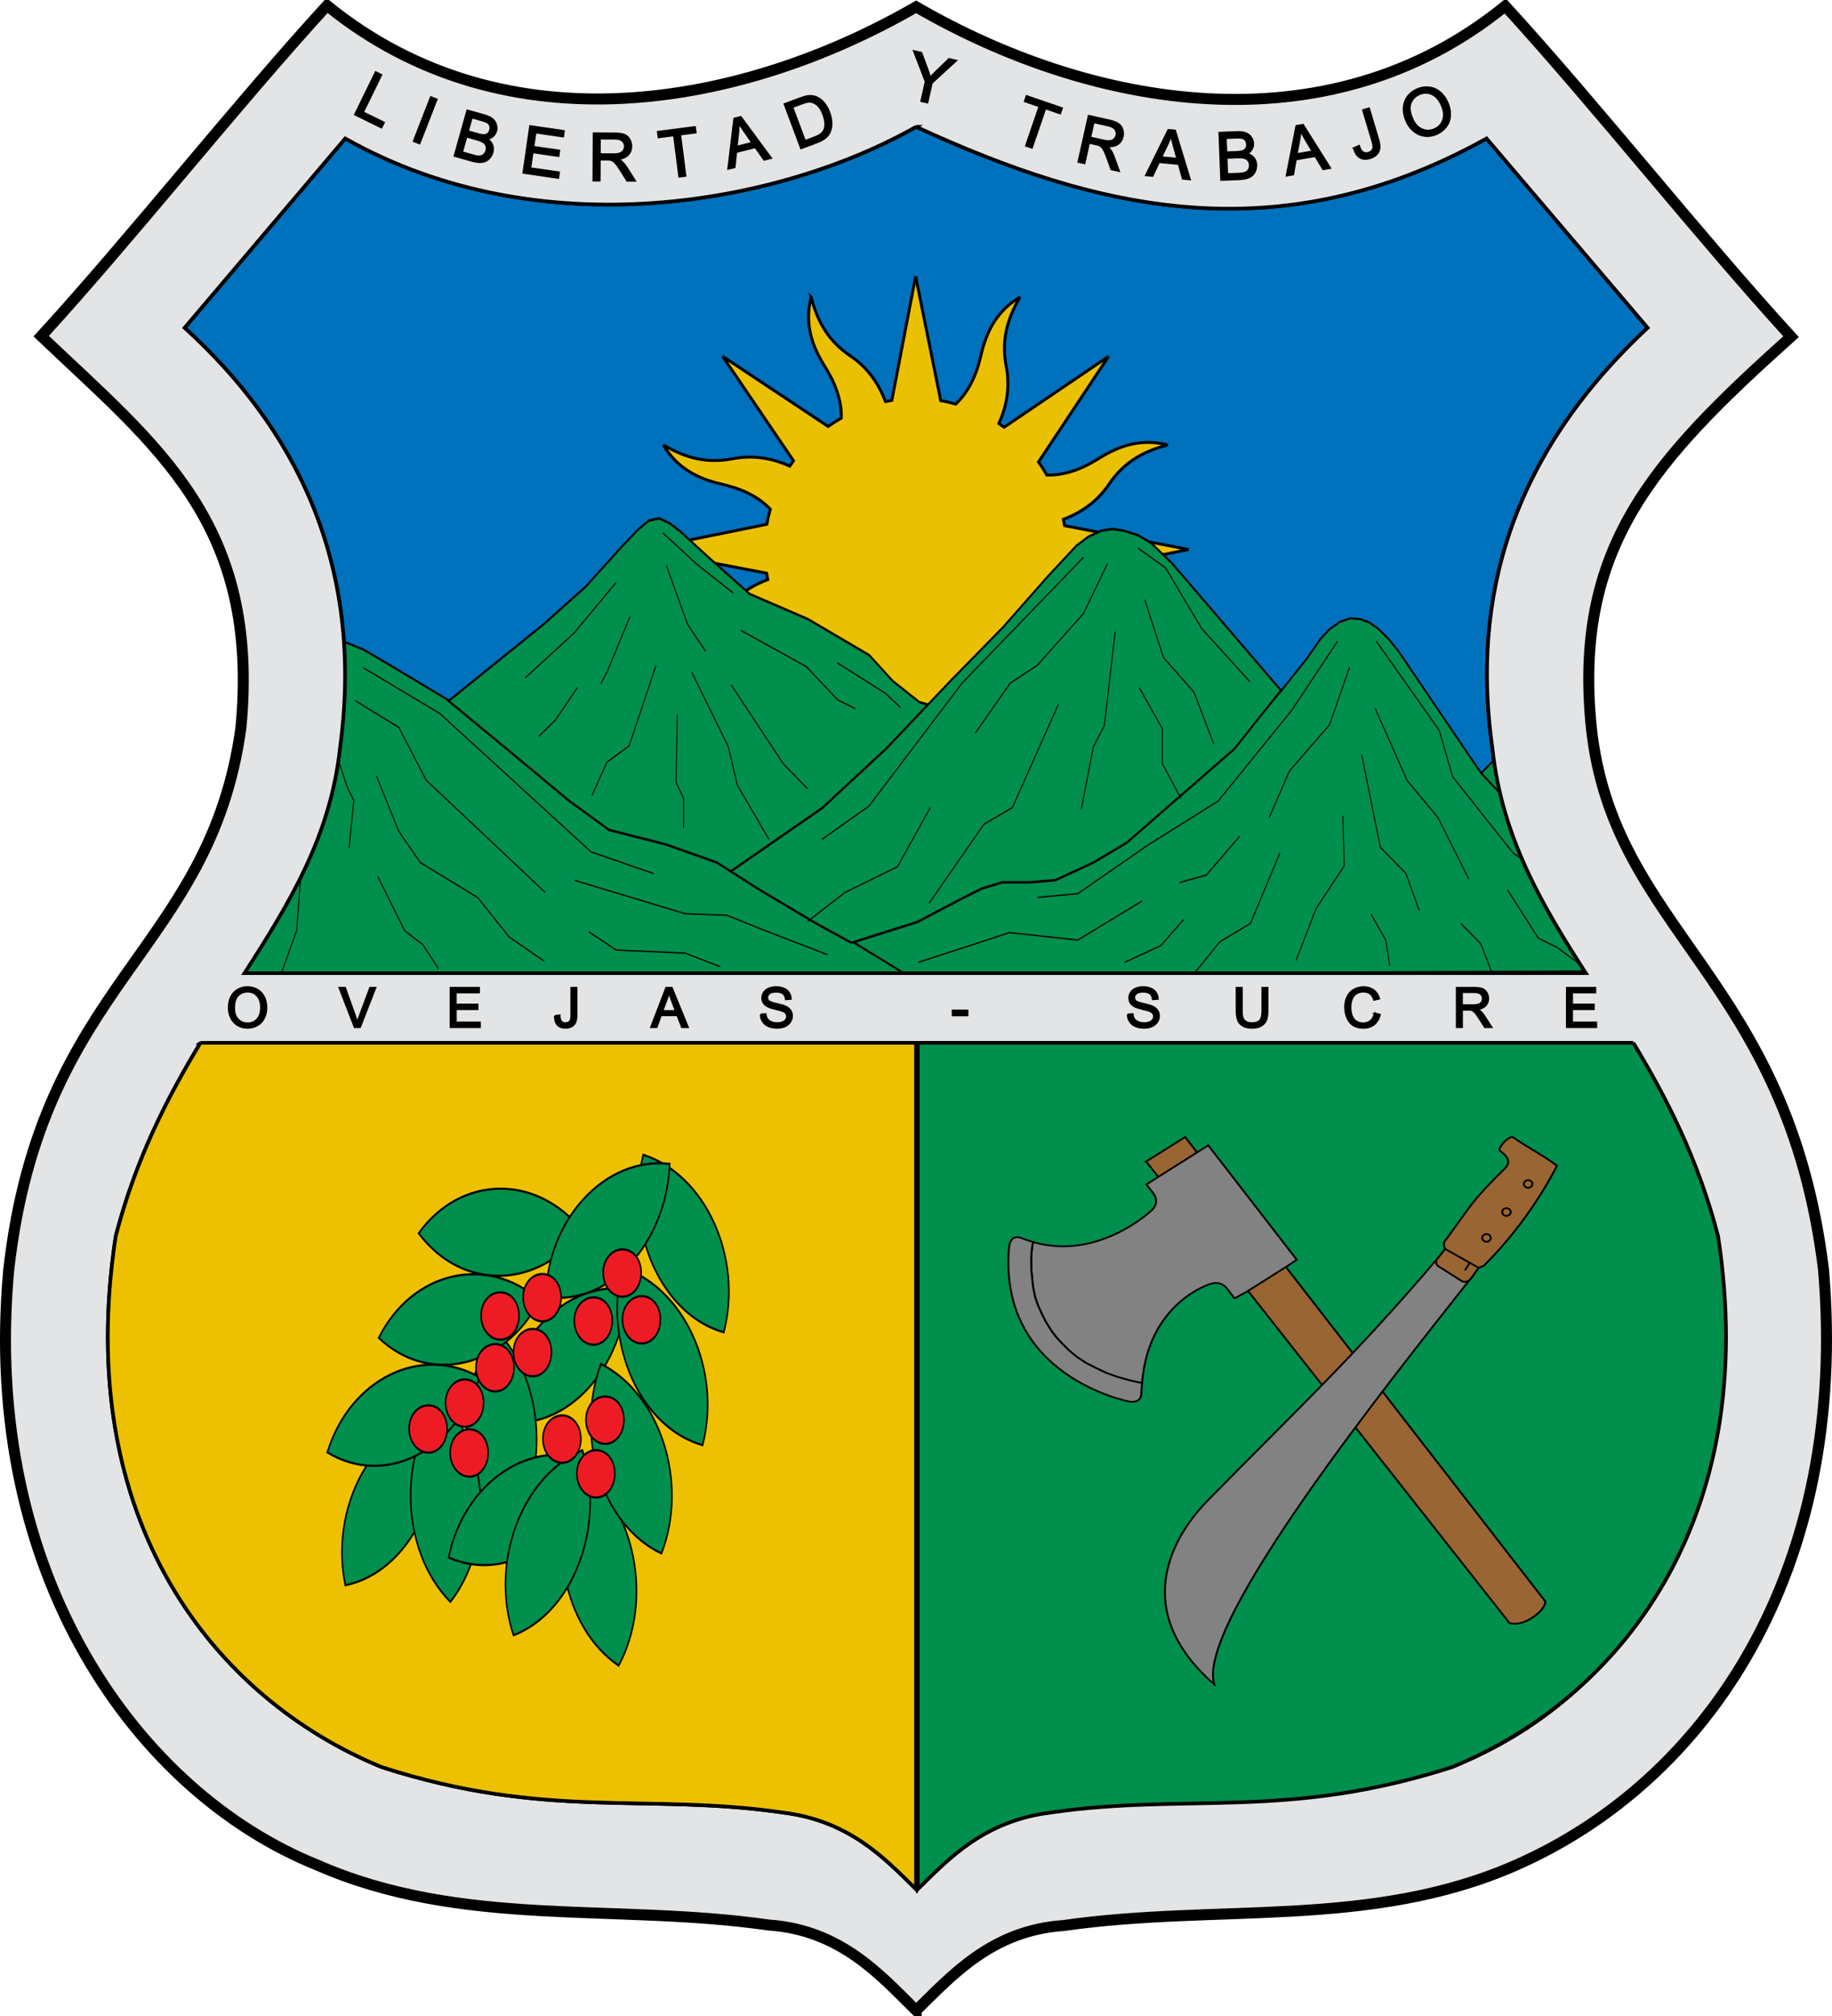 <?xml version="1.0" encoding="UTF-8" standalone="no"?>
<!-- Creator: CorelDRAW -->

<svg
   xmlns:dc="http://purl.org/dc/elements/1.1/"
   xmlns:cc="http://creativecommons.org/ns#"
   xmlns:rdf="http://www.w3.org/1999/02/22-rdf-syntax-ns#"
   xmlns:svg="http://www.w3.org/2000/svg"
   xmlns="http://www.w3.org/2000/svg"
   xmlns:xlink="http://www.w3.org/1999/xlink"
   xmlns:sodipodi="http://sodipodi.sourceforge.net/DTD/sodipodi-0.dtd"
   xmlns:inkscape="http://www.inkscape.org/namespaces/inkscape"
   xml:space="preserve"
   width="500"
   height="550"
   style="fill-rule:evenodd"
   viewBox="0 0 101.441 133.291"
   sodipodi:version="0.32"
   inkscape:version="0.48.3.1 r9886"
   version="1.0"
   sodipodi:docname="Escudo_de_El_Cocuy.svg"
   inkscape:output_extension="org.inkscape.output.svg.inkscape"
   id="svg2"><sodipodi:namedview
   pagecolor="#ffffff"
   bordercolor="#666666"
   borderopacity="1"
   objecttolerance="10"
   gridtolerance="10"
   guidetolerance="10"
   inkscape:pageopacity="0"
   inkscape:pageshadow="2"
   inkscape:window-width="1280"
   inkscape:window-height="705"
   id="namedview721"
   showgrid="false"
   inkscape:zoom="0.37769736"
   inkscape:cx="74.417855"
   inkscape:cy="270.92647"
   inkscape:window-x="-8"
   inkscape:window-y="-8"
   inkscape:window-maximized="1"
   inkscape:current-layer="svg2"
   showguides="true"
   inkscape:guide-bbox="true"><inkscape:grid
     type="xygrid"
     id="grid7353"
     empspacing="5"
     visible="true"
     enabled="true"
     snapvisiblegridlinesonly="true" /></sodipodi:namedview>
 <defs
   id="defs4"><g
   id="snowflake"><g
     style="fill:none;stroke:#ffffff;stroke-width:6px;stroke-linejoin:round"
     id="xfi"><path
       d="M 0,-35 22,-47.702 0,-35 z M 0,-20 8,-24.619 0,-20 z M 0,-61 18,-71.392 0,-61 z"
       id="side"
       inkscape:connector-curvature="0" /><use
       xlink:href="#side"
       height="660"
       width="600"
       y="0"
       x="0"
       transform="scale(-1,1)"
       id="use2169" /><path
       d="M 0,0 0,-80 0,0 z"
       id="path2171"
       inkscape:connector-curvature="0" /></g><use
     xlink:href="#xfi"
     height="660"
     width="600"
     y="0"
     x="0"
     transform="matrix(0.5,0.866,-0.866,0.5,0,0)"
     id="use2173" /><use
     xlink:href="#xfi"
     height="660"
     width="600"
     y="0"
     x="0"
     transform="matrix(-0.5,0.866,-0.866,-0.5,0,0)"
     id="use2175" /><use
     xlink:href="#xfi"
     height="660"
     width="600"
     y="0"
     x="0"
     transform="scale(-1,-1)"
     id="use2177" /><use
     xlink:href="#xfi"
     height="660"
     width="600"
     y="0"
     x="0"
     transform="matrix(-0.5,-0.866,0.866,-0.5,0,0)"
     id="use2179" /><use
     xlink:href="#xfi"
     height="660"
     width="600"
     y="0"
     x="0"
     transform="matrix(0.5,-0.866,0.866,0.5,0,0)"
     id="use2181" /></g>
  
  <sodipodi:namedview
   showgrid="false"
   width="820px"
   height="975px"
   inkscape:window-y="-4"
   inkscape:window-x="-4"
   inkscape:window-height="753"
   inkscape:window-width="1280"
   inkscape:current-layer="layer7"
   inkscape:document-units="px"
   inkscape:cy="326.83134"
   inkscape:cx="479.18671"
   inkscape:zoom="1.1138462"
   inkscape:pageshadow="2"
   inkscape:pageopacity="0.0"
   objecttolerance="10"
   guidetolerance="10"
   gridtolerance="10000"
   borderopacity="1.0"
   bordercolor="#666666"
   pagecolor="#ffffff"
   id="base" />
  
  
  
  
  
  
  
  
  
  
  
 </defs>
 <path
   style="fill:#0071bc;stroke:#000000;stroke-width:0.242px;stroke-linecap:butt;stroke-linejoin:miter;stroke-opacity:1"
   d="m 50.728,8.383 c -8.997,5.106 -24.813,8.078 -37.761,0.772 0,0 -10.625,12.519 -10.625,12.519 7.171,6.511 11.956,15.479 10.277,27.802 -0.631,5.796 -3.311,10.19 -6.316,14.866 l 88.721,0 c -2.941,-4.573 -5.55,-8.997 -6.18,-14.866 -1.174,-8.306 0.122,-18.348 10.269,-27.802 0,9e-5 -10.656,-12.519 -10.656,-12.519 -13.726,7.621 -25.68,4.776 -37.73,-0.772 z"
   id="path3477"
   inkscape:connector-curvature="0" /><g
   id="g10606"
   inkscape:label="Calque 1"
   transform="matrix(0.204,0,0,0.204,31.926,17.455)"
   style="fill:#eac102;stroke:#000000;stroke-width:0.949;stroke-miterlimit:4;stroke-opacity:1;stroke-dasharray:none"><path
     id="path2140"
     d="m 58.139,10.736 c -2.215,8.662 0.226,15.793 4.46,22.512 3.273,5.196 5.424,10.733 5.322,16.682 -1.489,0.84 -2.909,1.745 -4.28,2.719 L 29.43,29.925 52.397,63.758 c -0.413,0.57 -0.815,1.162 -1.202,1.748 -6.514,-2.935 -12.629,-3.516 -18.457,-2.389 -8.238,1.593 -15.231,-0.132 -22.534,-4.484 4.559,7.691 11.36,11.005 19.105,12.763 6.001,1.362 11.424,3.752 15.564,8.047 -0.45,1.619 -0.822,3.256 -1.105,4.917 L 3.5,92.526 43.677,100.21 c 0.11,0.691 0.243,1.38 0.385,2.071 -6.683,2.529 -11.435,6.431 -14.759,11.35 -4.698,6.952 -10.83,10.679 -19.072,12.765 8.662,2.215 15.781,-0.255 22.5,-4.489 5.196,-3.273 10.733,-5.424 16.682,-5.322 0.84,1.489 1.745,2.909 2.719,4.28 l -22.711,34.239 33.85,-23.008 c 0.565,0.409 1.138,0.83 1.719,1.214 -2.935,6.514 -3.505,12.658 -2.377,18.485 1.593,8.238 -0.144,15.202 -4.496,22.505 7.691,-4.559 11.005,-11.36 12.763,-19.105 1.362,-6.001 3.752,-11.424 8.047,-15.564 1.622,0.452 3.252,0.822 4.917,1.105 l 8.166,40.268 7.683,-40.177 c 0.691,-0.11 1.38,-0.243 2.071,-0.385 2.527,6.685 6.433,11.436 11.35,14.759 6.952,4.698 10.679,10.83 12.765,19.072 2.215,-8.662 -0.255,-15.781 -4.489,-22.5 -3.28,-5.206 -5.406,-10.726 -5.293,-16.694 1.479,-0.835 2.888,-1.739 4.251,-2.707 l 34.239,22.711 -22.979,-33.862 c 0.404,-0.558 0.806,-1.133 1.185,-1.707 6.516,2.943 12.655,3.505 18.485,2.377 8.238,-1.594 15.202,0.144 22.505,4.496 -4.559,-7.691 -11.348,-10.976 -19.093,-12.734 -5.994,-1.36 -11.411,-3.796 -15.547,-8.088 0.449,-1.616 0.794,-3.247 1.076,-4.905 l 40.28,-8.137 -40.189,-7.712 c -0.11,-0.691 -0.243,-1.38 -0.385,-2.071 6.689,-2.526 11.434,-6.431 14.759,-11.35 4.698,-6.952 10.842,-10.65 19.084,-12.736 -8.662,-2.215 -15.793,0.226 -22.512,4.46 -5.206,3.28 -10.726,5.407 -16.694,5.293 -0.835,-1.479 -1.739,-2.888 -2.707,-4.251 l 22.723,-34.211 -33.874,22.95 c -0.558,-0.404 -1.133,-0.806 -1.707,-1.185 2.939,-6.512 3.516,-12.629 2.389,-18.457 -1.593,-8.238 0.132,-15.231 4.484,-22.534 -7.691,4.559 -10.977,11.349 -12.734,19.093 -1.363,6.007 -3.795,11.449 -8.105,15.587 -1.611,-0.447 -3.235,-0.836 -4.889,-1.117 L 92.008,4.005 84.295,44.194 C 83.604,44.304 82.915,44.438 82.225,44.579 79.697,37.894 75.794,33.144 70.875,29.82 63.923,25.122 60.225,18.978 58.139,10.736 z"
     style="fill:#eac102;fill-opacity:1;fill-rule:nonzero;stroke:#000000;stroke-width:0.949;stroke-linecap:butt;stroke-linejoin:miter;stroke-miterlimit:4;stroke-opacity:1;stroke-dasharray:none;stroke-dashoffset:0;marker:none;visibility:visible;display:inline;overflow:visible"
     inkscape:connector-curvature="0" /></g><g
   id="g4610"
   transform="matrix(0.955,0,0,1.323,-52.734,-204.583)"><path
     sodipodi:nodetypes="cccccccccc"
     class="fil0"
     d="m 149.298,191.937 -1.825,1.337 7.428,6.284 0.301,-11.108 -0.472,0.002 -0.677,0.096 -0.685,0.242 -0.749,0.538 -1.981,1.647 -1.341,0.961 z"
     id="path108"
     style="fill:#008f4c;fill-rule:evenodd;stroke:#000000;stroke-width:0.108;stroke-miterlimit:4;stroke-opacity:1;stroke-dasharray:none"
     inkscape:connector-curvature="0" /><path
     sodipodi:nodetypes="cccccccccccccccccccccc"
     class="fil0"
     d="m 84.549,194.378 -4.056,-2.434 -4.501,-2.295 -4.105,-1.78 -1.835,-0.774 -1.125,-0.331 -1.381,-0.189 -1.465,0.234 -1.551,0.781 -1.556,1.023 -1.533,0.968 0.238,13.67 46.198,0.077 -3.743,-1.685 -2.538,-1.132 -3.748,-1.577 -1.205,-0.554 -1.935,-0.889 -3.487,-0.948 -3.925,-0.722 -2.748,-1.443 0,0 z"
     id="path104"
     style="fill:#008f4c;fill-opacity:1;fill-rule:evenodd;stroke:#000000;stroke-width:0.108;stroke-miterlimit:4;stroke-opacity:1;stroke-dasharray:none"
     inkscape:connector-curvature="0" /><path
     sodipodi:nodetypes="cccccccccccccccccccccccccccc"
     class="fil0"
     d="m 130.31,191.991 -7.503,4.552 -2.317,0.995 -2.634,0.882 -1.754,0.107 -1.93,0 -1.432,0.316 -1.473,0.537 -2.982,1.132 -4.884,0.948 4.188,1.858 47.237,-0.134 0.177,-4.139 -7.531,-5.769 -0.56,-0.595 -5.209,-5.543 -0.664,-0.586 -0.742,-0.519 -0.611,-0.307 -0.622,-0.154 -0.665,-0.034 -0.713,0.178 -0.726,0.372 -0.597,0.462 -0.946,0.979 -1.85,1.678 -3.258,2.785 0,0 z"
     id="path100"
     style="fill:#008f4c;fill-rule:evenodd;stroke:#000000;stroke-width:0.108;stroke-miterlimit:4;stroke-opacity:1;stroke-dasharray:none"
     inkscape:connector-curvature="0" /><polygon
     transform="matrix(0.916,0,0,1.221,-6.528,33.382)"
     class="fil0"
     points="111.379,134.971 113.699,135.771 117.89,137.119 120.509,137.896 125.489,137.044 128.743,136.117 130.351,135.678 131.914,135.419 134.02,135.419 135.934,135.331 138.808,134.609 141.336,133.794 149.474,129.953 152.982,127.564 146.789,123.649 144.713,122.342 143.153,121.527 142.217,121.224 141.121,121.03 140.243,120.956 139.394,121.03 138.424,121.273 137.524,121.638 135.369,122.889 135.369,122.889 131.948,124.991 128.047,127.146 126.967,127.761 123.13,129.948 118.284,132.381 "
     id="polygon102"
     style="fill:#008f4c;fill-rule:evenodd;stroke:#000000;stroke-width:0.102;stroke-miterlimit:4;stroke-opacity:1;stroke-dasharray:none" /><polygon
     transform="matrix(0.916,0,0,1.221,-6.528,33.382)"
     class="fil0"
     points="99.187,132.096 102.185,133.277 106.468,133.868 110.323,134.607 111.379,134.971 118.284,132.381 123.13,129.948 126.29,128.147 125.646,128.045 123.637,127.182 121.86,126.124 117.228,124.649 112.81,123.617 109.603,122.068 109.603,122.068 107.581,121.063 106.789,120.733 105.969,120.52 105.182,120.616 104.39,120.974 103.019,121.756 100.411,123.322 97.204,124.87 90.05,127.997 94.761,130.102 "
     id="polygon106"
     style="fill:#008f4c;fill-rule:evenodd;stroke:#000000;stroke-width:0.102;stroke-miterlimit:4;stroke-opacity:1;stroke-dasharray:none" /><path
     id="path4058"
     d="m 87.552,183.748 -2.911,2.529 -3.388,2.243"
     style="fill:none;stroke:#000000;stroke-width:0.065;stroke-linecap:butt;stroke-linejoin:miter;stroke-miterlimit:4;stroke-opacity:1;stroke-dasharray:none"
     inkscape:connector-curvature="0" /><path
     id="path4060"
     d="m 88.507,185.466 -1.527,2.672 -0.477,0.668"
     style="fill:none;stroke:#000000;stroke-width:0.065;stroke-linecap:butt;stroke-linejoin:miter;stroke-miterlimit:4;stroke-opacity:1;stroke-dasharray:none"
     inkscape:connector-curvature="0" /><path
     id="path4062"
     d="m 84.88,188.998 -1.527,1.623 -1.145,0.811"
     style="fill:none;stroke:#000000;stroke-width:0.065;stroke-linecap:butt;stroke-linejoin:miter;stroke-miterlimit:4;stroke-opacity:1;stroke-dasharray:none"
     inkscape:connector-curvature="0" /><path
     id="path4064"
     d="m 90.797,181.267 2.291,1.527 2.577,1.479"
     style="fill:none;stroke:#000000;stroke-width:0.065;stroke-linecap:butt;stroke-linejoin:miter;stroke-miterlimit:4;stroke-opacity:1;stroke-dasharray:none"
     inkscape:connector-curvature="0" /><path
     id="path4066"
     d="m 91.036,182.889 1.479,2.959 1.241,1.336"
     style="fill:none;stroke:#000000;stroke-width:0.065;stroke-linecap:butt;stroke-linejoin:miter;stroke-miterlimit:4;stroke-opacity:1;stroke-dasharray:none"
     inkscape:connector-curvature="0" /><path
     id="path4068"
     d="m 96.19,186.134 4.534,1.813 2.195,1.67 1.193,0.429"
     style="fill:none;stroke:#000000;stroke-width:0.065;stroke-linecap:butt;stroke-linejoin:miter;stroke-miterlimit:4;stroke-opacity:1;stroke-dasharray:none"
     inkscape:connector-curvature="0" /><path
     id="path4070"
     d="m 102.871,187.757 3.341,1.527 1.05,0.716"
     style="fill:none;stroke:#000000;stroke-width:0.065;stroke-linecap:butt;stroke-linejoin:miter;stroke-miterlimit:4;stroke-opacity:1;stroke-dasharray:none"
     inkscape:connector-curvature="0" /><path
     id="path4072"
     d="m 95.522,188.854 3.627,3.961 1.67,1.241"
     style="fill:none;stroke:#000000;stroke-width:0.065;stroke-linecap:butt;stroke-linejoin:miter;stroke-miterlimit:4;stroke-opacity:1;stroke-dasharray:none"
     inkscape:connector-curvature="0" /><path
     id="path4074"
     d="m 90.32,187.9 -1.861,4.009 -1.527,0.811 -1.05,1.67"
     style="fill:none;stroke:#000000;stroke-width:0.065;stroke-linecap:butt;stroke-linejoin:miter;stroke-miterlimit:4;stroke-opacity:1;stroke-dasharray:none"
     inkscape:connector-curvature="0" /><path
     id="path4076"
     d="m 91.8,190.334 -0.095,3.388 0.525,0.811 0,1.479"
     style="fill:none;stroke:#000000;stroke-width:0.065;stroke-linecap:butt;stroke-linejoin:miter;stroke-miterlimit:4;stroke-opacity:1;stroke-dasharray:none"
     inkscape:connector-curvature="0" /><path
     id="path4078"
     d="m 92.802,188.234 2.529,3.722 0.62,1.909 2.195,2.72"
     style="fill:none;stroke:#000000;stroke-width:0.065;stroke-linecap:butt;stroke-linejoin:miter;stroke-miterlimit:4;stroke-opacity:1;stroke-dasharray:none"
     inkscape:connector-curvature="0" /><path
     id="path4080"
     d="m 66.306,187.348 -4.117,2.497"
     style="fill:none;stroke:#000000;stroke-width:0.065;stroke-linecap:butt;stroke-linejoin:miter;stroke-miterlimit:4;stroke-opacity:1;stroke-dasharray:none"
     inkscape:connector-curvature="0" /><path
     id="path4082"
     d="m 70.05,188.009 5.296,2.28 10.479,6.92 4.34,1.086"
     style="fill:none;stroke:#000000;stroke-width:0.065;stroke-linecap:butt;stroke-linejoin:miter;stroke-miterlimit:4;stroke-opacity:1;stroke-dasharray:none"
     inkscape:connector-curvature="0" /><path
     id="path4084"
     d="m 69.478,189.643 3.037,1.35 1.89,2.632 8.234,5.602"
     style="fill:none;stroke:#000000;stroke-width:0.065;stroke-linecap:butt;stroke-linejoin:miter;stroke-miterlimit:4;stroke-opacity:1;stroke-dasharray:none"
     inkscape:connector-curvature="0" /><path
     id="path4086"
     d="m 70.963,193.422 1.552,2.767 1.485,1.552 3.982,1.755 2.16,1.957 2.43,1.215"
     style="fill:none;stroke:#000000;stroke-width:0.065;stroke-linecap:butt;stroke-linejoin:miter;stroke-miterlimit:4;stroke-opacity:1;stroke-dasharray:none"
     inkscape:connector-curvature="0" /><path
     id="path4088"
     d="m 66.585,189.699 -2.27,1.682 -1.821,0.956 -0.921,0.961"
     style="fill:none;stroke:#000000;stroke-width:0.065;stroke-linecap:butt;stroke-linejoin:miter;stroke-miterlimit:4;stroke-opacity:1;stroke-dasharray:none"
     inkscape:connector-curvature="0" /><path
     id="path4090"
     d="m 65.969,192.68 -3.577,4.184 -0.472,1.485 -0.337,0.742"
     style="fill:none;stroke:#000000;stroke-width:0.065;stroke-linecap:butt;stroke-linejoin:miter;stroke-miterlimit:4;stroke-opacity:1;stroke-dasharray:none"
     inkscape:connector-curvature="0" /><path
     id="path4092"
     d="m 67.364,195.442 -1.491,1.497 -0.44,4.205 -1.063,2.136"
     style="fill:none;stroke:#000000;stroke-width:0.065;stroke-linecap:butt;stroke-linejoin:miter;stroke-miterlimit:4;stroke-opacity:1;stroke-dasharray:none"
     inkscape:connector-curvature="0" /><path
     id="path4094"
     d="m 67.811,191.505 1.121,2.456 0.459,0.681 -0.326,2.374"
     style="fill:none;stroke:#000000;stroke-width:0.065;stroke-linecap:butt;stroke-linejoin:miter;stroke-miterlimit:4;stroke-opacity:1;stroke-dasharray:none"
     inkscape:connector-curvature="0" /><path
     id="path4096"
     d="m 71.05,198.436 1.866,2.713 1.252,0.692 1.095,1.213"
     style="fill:none;stroke:#000000;stroke-width:0.065;stroke-linecap:butt;stroke-linejoin:miter;stroke-miterlimit:4;stroke-opacity:1;stroke-dasharray:none"
     inkscape:connector-curvature="0" /><path
     id="path4098"
     d="m 84.688,198.631 7.655,1.667 2.88,0.076 2.35,0.682 4.623,1.288"
     style="fill:none;stroke:#000000;stroke-width:0.065;stroke-linecap:butt;stroke-linejoin:miter;stroke-miterlimit:4;stroke-opacity:1;stroke-dasharray:none"
     inkscape:connector-curvature="0" /><path
     id="path4100"
     d="m 85.674,201.207 1.895,0.909 4.775,0.152 2.425,0.682"
     style="fill:none;stroke:#000000;stroke-width:0.065;stroke-linecap:butt;stroke-linejoin:miter;stroke-miterlimit:4;stroke-opacity:1;stroke-dasharray:none"
     inkscape:connector-curvature="0" /><path
     id="path4102"
     d="m 119.931,182.487 -8.413,6.291 -6.442,6.139 -3.259,1.667"
     style="fill:none;stroke:#000000;stroke-width:0.065;stroke-linecap:butt;stroke-linejoin:miter;stroke-miterlimit:4;stroke-opacity:1;stroke-dasharray:none"
     inkscape:connector-curvature="0" /><path
     id="path4104"
     d="m 123.721,182.032 1.895,0.985 2.501,3.032 3.335,2.653"
     style="fill:none;stroke:#000000;stroke-width:0.065;stroke-linecap:butt;stroke-linejoin:miter;stroke-miterlimit:4;stroke-opacity:1;stroke-dasharray:none"
     inkscape:connector-curvature="0" /><path
     id="path4106"
     d="m 124.176,184.609 1.288,2.88 2.122,1.743 1.364,2.577"
     style="fill:none;stroke:#000000;stroke-width:0.065;stroke-linecap:butt;stroke-linejoin:miter;stroke-miterlimit:4;stroke-opacity:1;stroke-dasharray:none"
     inkscape:connector-curvature="0" /><path
     id="path4108"
     d="m 121.599,182.79 -1.667,2.501 -3.183,2.577 -1.895,0.909 -2.425,2.501"
     style="fill:none;stroke:#000000;stroke-width:0.065;stroke-linecap:butt;stroke-linejoin:miter;stroke-miterlimit:4;stroke-opacity:1;stroke-dasharray:none"
     inkscape:connector-curvature="0" /><path
     id="path4110"
     d="m 122.129,186.201 -0.758,4.699 -0.758,1.061 -0.834,3.107"
     style="fill:none;stroke:#000000;stroke-width:0.065;stroke-linecap:butt;stroke-linejoin:miter;stroke-miterlimit:4;stroke-opacity:1;stroke-dasharray:none"
     inkscape:connector-curvature="0" /><path
     id="path4112"
     d="m 123.797,189.005 1.592,2.046 0,1.743 1.288,1.743"
     style="fill:none;stroke:#000000;stroke-width:0.065;stroke-linecap:butt;stroke-linejoin:miter;stroke-miterlimit:4;stroke-opacity:1;stroke-dasharray:none"
     inkscape:connector-curvature="0" /><path
     id="path4114"
     d="m 118.188,189.839 -3.183,5.154 -1.971,0.834 -3.79,3.941"
     style="fill:none;stroke:#000000;stroke-width:0.065;stroke-linecap:butt;stroke-linejoin:miter;stroke-miterlimit:4;stroke-opacity:1;stroke-dasharray:none"
     inkscape:connector-curvature="0" /><path
     id="path4116"
     d="m 109.321,194.993 -2.274,2.956 -3.638,1.288 -2.577,1.44"
     style="fill:none;stroke:#000000;stroke-width:0.065;stroke-linecap:butt;stroke-linejoin:miter;stroke-miterlimit:4;stroke-opacity:1;stroke-dasharray:none"
     inkscape:connector-curvature="0" /><path
     id="path4118"
     d="m 154.586,189.096 -1.576,0.742 -1.762,2.411 -2.04,1.391"
     style="fill:none;stroke:#000000;stroke-width:0.065;stroke-linecap:butt;stroke-linejoin:miter;stroke-miterlimit:4;stroke-opacity:1;stroke-dasharray:none"
     inkscape:connector-curvature="0" /><path
     id="path4120"
     d="m 154.122,191.321 -0.371,2.318 -1.298,1.391"
     style="fill:none;stroke:#000000;stroke-width:0.065;stroke-linecap:butt;stroke-linejoin:miter;stroke-miterlimit:4;stroke-opacity:1;stroke-dasharray:none"
     inkscape:connector-curvature="0" /><path
     id="path4122"
     d="m 154.308,195.123 0,1.484 -0.649,1.391"
     style="fill:none;stroke:#000000;stroke-width:0.065;stroke-linecap:butt;stroke-linejoin:miter;stroke-miterlimit:4;stroke-opacity:1;stroke-dasharray:none"
     inkscape:connector-curvature="0" /><path
     id="path4124"
     d="m 140.212,186.685 4.358,4.451 0.927,2.318 4.173,3.802 3.153,1.576"
     style="fill:none;stroke:#000000;stroke-width:0.065;stroke-linecap:butt;stroke-linejoin:miter;stroke-miterlimit:4;stroke-opacity:1;stroke-dasharray:none"
     inkscape:connector-curvature="0" /><path
     id="path4126"
     d="m 137.523,186.685 -3.153,3.431 -5.1,4.544 -4.915,2.226 -4.822,2.411 -2.782,0.185"
     style="fill:none;stroke:#000000;stroke-width:0.065;stroke-linecap:butt;stroke-linejoin:miter;stroke-miterlimit:4;stroke-opacity:1;stroke-dasharray:none"
     inkscape:connector-curvature="0" /><path
     sodipodi:nodetypes="cccc"
     id="path4128"
     d="m 108.498,202.727 6.306,-1.484 4.729,0.371 4.451,-1.947"
     style="fill:none;stroke:#000000;stroke-width:0.065;stroke-linecap:butt;stroke-linejoin:miter;stroke-miterlimit:4;stroke-opacity:1;stroke-dasharray:none"
     inkscape:connector-curvature="0" /><path
     id="path4130"
     d="m 138.358,187.983 -1.391,2.875 -2.782,2.318 -1.391,2.318"
     style="fill:none;stroke:#000000;stroke-width:0.065;stroke-linecap:butt;stroke-linejoin:miter;stroke-miterlimit:4;stroke-opacity:1;stroke-dasharray:none"
     inkscape:connector-curvature="0" /><path
     id="path4132"
     d="m 130.754,196.422 -2.318,1.947 -1.855,0.371"
     style="fill:none;stroke:#000000;stroke-width:0.065;stroke-linecap:butt;stroke-linejoin:miter;stroke-miterlimit:4;stroke-opacity:1;stroke-dasharray:none"
     inkscape:connector-curvature="0" /><path
     id="path4134"
     d="m 133.536,197.256 -2.04,3.524 -2.133,0.927 -1.762,1.576"
     style="fill:none;stroke:#000000;stroke-width:0.065;stroke-linecap:butt;stroke-linejoin:miter;stroke-miterlimit:4;stroke-opacity:1;stroke-dasharray:none"
     inkscape:connector-curvature="0" /><path
     id="path4136"
     d="m 126.859,200.595 -1.576,1.298 -2.504,0.835"
     style="fill:none;stroke:#000000;stroke-width:0.065;stroke-linecap:butt;stroke-linejoin:miter;stroke-miterlimit:4;stroke-opacity:1;stroke-dasharray:none"
     inkscape:connector-curvature="0" /><path
     id="path4138"
     d="m 140.12,190.023 2.226,3.617 2.133,1.855 2.133,3.06"
     style="fill:none;stroke:#000000;stroke-width:0.065;stroke-linecap:butt;stroke-linejoin:miter;stroke-miterlimit:4;stroke-opacity:1;stroke-dasharray:none"
     inkscape:connector-curvature="0" /><path
     id="path4140"
     d="m 149.3,199.111 2.133,2.411 1.298,0.464 1.576,0.835"
     style="fill:none;stroke:#000000;stroke-width:0.065;stroke-linecap:butt;stroke-linejoin:miter;stroke-miterlimit:4;stroke-opacity:1;stroke-dasharray:none"
     inkscape:connector-curvature="0" /><path
     id="path4142"
     d="m 139.192,192.341 1.298,4.637 1.762,1.298 0.927,1.855"
     style="fill:none;stroke:#000000;stroke-width:0.065;stroke-linecap:butt;stroke-linejoin:miter;stroke-miterlimit:4;stroke-opacity:1;stroke-dasharray:none"
     inkscape:connector-curvature="0" /><path
     id="path4144"
     d="m 146.055,200.78 1.391,1.02 0.742,1.391"
     style="fill:none;stroke:#000000;stroke-width:0.065;stroke-linecap:butt;stroke-linejoin:miter;stroke-miterlimit:4;stroke-opacity:1;stroke-dasharray:none"
     inkscape:connector-curvature="0" /><path
     id="path4146"
     d="m 137.894,195.402 0.093,2.504 -1.947,2.133 -1.391,2.597"
     style="fill:none;stroke:#000000;stroke-width:0.065;stroke-linecap:butt;stroke-linejoin:miter;stroke-miterlimit:4;stroke-opacity:1;stroke-dasharray:none"
     inkscape:connector-curvature="0" /><path
     id="path4148"
     d="m 139.842,200.316 1.02,1.298 0.278,1.298"
     style="fill:none;stroke:#000000;stroke-width:0.065;stroke-linecap:butt;stroke-linejoin:miter;stroke-miterlimit:4;stroke-opacity:1;stroke-dasharray:none"
     inkscape:connector-curvature="0" /></g><path
   inkscape:connector-curvature="0"
   style="fill:#e3e4e5;fill-rule:evenodd;stroke:#000000;stroke-width:0.242"
   d="m 11.763,0.363 c -5.943,6.495 -12.96,15.37 -18.903,21.864 7.638,7.274 14.489,12.346 13.208,25.878 -2.033,14.86 -13.187,16.766 -15.351,35.822 -1.862,20.211 8.538,34.606 20.387,39.381 9.594,4.203 19.64,2.508 29.877,3.968 4.787,0.326 7.424,3.359 9.747,5.65 2.322,-2.256 4.96,-5.293 9.747,-5.619 10.237,-1.46 20.283,0.235 29.877,-3.968 12.734,-5.58 22.094,-19.543 20.395,-39.412 -2.386,-19.374 -13.908,-22.29 -15.359,-35.822 -1.199,-11.887 4.041,-17.626 13.208,-25.848 -5.945,-6.494 -12.96,-15.362 -18.903,-21.857 -11.888,9.65 -27.551,6.673 -38.965,0.053 -11.413,6.587 -27.078,9.559 -38.965,-0.091 z m 38.965,8.02 c 12.051,5.549 24.004,8.393 37.73,0.772 0,-8e-5 10.656,12.519 10.656,12.519 -10.147,9.453 -11.443,19.495 -10.269,27.802 0.629,5.869 3.239,10.293 6.18,14.866 l -88.721,0 c 3.005,-4.677 5.685,-9.07 6.316,-14.866 1.679,-12.322 -3.106,-21.291 -10.277,-27.802 0,6e-5 10.625,-12.519 10.625,-12.519 12.947,7.305 28.763,4.333 37.761,-0.772 z m -47.333,60.564 94.561,0 c 2.252,3.652 4.395,7.679 5.718,12.776 2.918,16.423 -5.214,30.41 -17.593,35.11 -10.907,3.415 -17.309,1.658 -26.552,2.976 -4.493,0.42 -6.703,3.067 -8.8,5.104 -2.097,-2.068 -4.416,-4.527 -8.8,-5.074 -9.007,-1.311 -15.658,0.503 -26.552,-3.007 -11.024,-4.522 -20.478,-16.25 -17.585,-35.11 1.328,-5.105 3.411,-9.152 5.604,-12.776 z"
   id="path85-1-0" /><path
   style="fill:#edc102;stroke:#000000;stroke-width:0.242px;stroke-linecap:butt;stroke-linejoin:miter;stroke-opacity:1"
   d="m 3.395,68.947 c -2.194,3.624 -4.276,7.671 -5.604,12.776 -2.892,18.86 6.562,30.588 17.585,35.11 10.894,3.51 17.545,1.696 26.552,3.007 4.379,0.547 6.698,3 8.793,5.067 l 0,-55.959 -47.326,0 z"
   id="path3543"
   inkscape:connector-curvature="0" /><g
   id="banderas"
   transform="translate(32.988,-143.313)">
  
  
  
 </g>
 <g
   inkscape:groupmode="layer"
   inkscape:label="Timbre"
   id="layer3"
   transform="matrix(0.807,0,0,0.821,-71.063,-47.089)">
  </g><g
   inkscape:groupmode="layer"
   inkscape:label="Escudo"
   id="layer1"
   transform="matrix(0.807,0,0,0.821,-71.063,-47.089)">
  </g><g
   inkscape:groupmode="layer"
   inkscape:label="Piezas"
   id="layer4"
   transform="matrix(0.807,0,0,0.821,-71.063,-47.089)">
  </g><g
   inkscape:groupmode="layer"
   inkscape:label="Muebles"
   id="layer5"
   transform="matrix(0.807,0,0,0.821,-71.063,-47.089)">
  </g><g
   inkscape:groupmode="layer"
   inkscape:label="Ornamentos"
   id="layer6"
   transform="matrix(0.807,0,0,0.821,-71.063,-47.089)">
  </g>
 
 
 


<path
   style="fill:none;stroke:#000000;stroke-width:0.727;stroke-miterlimit:4;stroke-dasharray:none"
   inkscape:connector-curvature="0"
   d="m 50.729,132.927 c -2.322,-2.29 -4.961,-5.326 -9.748,-5.651 -10.237,-1.46 -20.281,0.233 -29.875,-3.97 -11.849,-4.776 -22.253,-19.166 -20.392,-39.377 2.164,-19.056 13.323,-20.964 15.356,-35.824 1.281,-13.532 -5.572,-18.606 -13.21,-25.88 5.943,-6.495 12.959,-15.366 18.903,-21.861 11.887,9.65 27.553,6.676 38.966,0.089 11.413,6.62 27.078,9.595 38.966,-0.055 5.943,6.495 12.958,15.366 18.903,21.861 -9.167,8.222 -14.409,13.958 -13.21,25.846 1.451,13.532 12.97,16.45 15.356,35.824 1.699,19.869 -7.658,33.831 -20.392,39.411 -9.594,4.203 -19.64,2.51 -29.876,3.97 -4.787,0.326 -7.424,3.361 -9.747,5.617 l 0,0 0,3e-5 z"
   class="fil4 str15"
   id="path444" />
 
 
 
 
 
<g
   id="g16233"
   inkscape:label="reflet"
   transform="matrix(0.274,0,0,0.274,57.813,-13.303)"
   style="font-size:40px;font-style:normal;font-weight:normal;line-height:125%;letter-spacing:0px;word-spacing:0px;opacity:0.98;fill:#000000;fill-opacity:1;stroke:#000000;stroke-opacity:1;font-family:Sans;-inkscape-font-specification:Sans" /><g
   id="layer9"
   inkscape:label="autour"
   transform="matrix(0.274,0,0,0.274,57.813,-13.303)"
   style="font-size:40px;font-style:normal;font-weight:normal;line-height:125%;letter-spacing:0px;word-spacing:0px;opacity:0.98;fill:#000000;fill-opacity:1;stroke:#000000;stroke-opacity:1;font-family:Sans;-inkscape-font-specification:Sans" /><g
   id="layer5-2"
   style="font-size:40px;font-style:normal;font-weight:normal;line-height:125%;letter-spacing:0px;word-spacing:0px;opacity:0.96;fill:#000000;fill-opacity:1;stroke:#000000;stroke-opacity:1;display:inline;font-family:Sans;-inkscape-font-specification:Sans"
   transform="matrix(0.274,0,0,0.274,321.734,-86.147)"><use
     style="stroke:#000000;stroke-opacity:1"
     id="use2772"
     transform="translate(-552.549,-87.36)"
     x="0"
     y="0"
     width="600"
     height="660"
     xlink:href="#path2760" /><use
     style="stroke:#000000;stroke-opacity:1"
     id="use2776"
     transform="translate(-165.15,-18.138)"
     x="0"
     y="0"
     width="600"
     height="660"
     xlink:href="#path2760" /><use
     style="stroke:#000000;stroke-opacity:1"
     id="use2778"
     transform="translate(-688.564,-291.382)"
     x="0"
     y="0"
     width="600"
     height="660"
     xlink:href="#path2760" /><use
     style="stroke:#000000;stroke-opacity:1"
     id="use2780"
     transform="translate(-630.272,-173.584)"
     x="0"
     y="0"
     width="600"
     height="660"
     xlink:href="#path2760" /></g><g
   id="layer3-4"
   style="font-size:40px;font-style:normal;font-weight:normal;line-height:125%;letter-spacing:0px;word-spacing:0px;opacity:0.98;fill:#000000;fill-opacity:1;stroke:#000000;stroke-opacity:1;display:inline;font-family:Sans;-inkscape-font-specification:Sans"
   transform="matrix(0.274,0,0,0.274,321.734,-86.147)" /><g
   id="layer4-5"
   style="font-size:40px;font-style:normal;font-weight:normal;line-height:125%;letter-spacing:0px;word-spacing:0px;fill:#000000;fill-opacity:1;stroke:#000000;stroke-opacity:1;display:inline;font-family:Sans;-inkscape-font-specification:Sans"
   transform="matrix(0.274,0,0,0.274,321.734,-86.147)" /><path
   inkscape:connector-curvature="0"
   style="fill:#008f4c;fill-rule:evenodd;stroke:#000000;stroke-width:0.242px;stroke-linecap:butt;stroke-linejoin:miter;stroke-opacity:1"
   d="m 98.167,68.947 c 2.194,3.624 4.276,7.671 5.604,12.776 2.892,18.86 -6.562,30.588 -17.585,35.11 -10.894,3.51 -17.545,1.696 -26.552,3.007 -4.379,0.547 -6.698,3 -8.793,5.067 l 0,-55.959 47.326,0 z"
   id="path3543-9" /><g
   style="font-size:3.635px;font-style:normal;font-variant:normal;font-weight:normal;font-stretch:normal;text-align:center;line-height:125%;letter-spacing:0px;word-spacing:0px;writing-mode:lr-tb;text-anchor:middle;fill:#000000;fill-opacity:1;stroke:#000000;stroke-width:0.121;stroke-miterlimit:4;stroke-dasharray:none;font-family:Arial;-inkscape-font-specification:Sans"
   id="text3583"
   transform="translate(9.286,-162.358)"><path
     d="m -4.022,229.004 c -1e-7,-0.432 0.116,-0.77 0.348,-1.014 0.232,-0.244 0.531,-0.367 0.898,-0.367 0.24,0 0.457,0.057 0.65,0.172 0.193,0.115 0.34,0.275 0.441,0.48 0.101,0.205 0.152,0.438 0.152,0.698 -2.6e-6,0.264 -0.053,0.5 -0.16,0.708 -0.107,0.208 -0.257,0.366 -0.453,0.473 -0.195,0.107 -0.406,0.161 -0.632,0.161 -0.245,0 -0.464,-0.059 -0.657,-0.177 -0.193,-0.118 -0.339,-0.28 -0.438,-0.485 -0.099,-0.205 -0.149,-0.421 -0.149,-0.65 z m 0.355,0.005 c -5e-7,0.314 0.084,0.561 0.253,0.741 0.169,0.18 0.38,0.271 0.635,0.271 0.259,0 0.472,-0.091 0.64,-0.273 0.167,-0.182 0.251,-0.441 0.251,-0.776 -2.3e-6,-0.212 -0.036,-0.397 -0.107,-0.555 -0.072,-0.158 -0.176,-0.28 -0.314,-0.367 -0.138,-0.087 -0.293,-0.13 -0.464,-0.13 -0.244,0 -0.454,0.084 -0.629,0.251 -0.176,0.167 -0.264,0.447 -0.264,0.839 z"
     style="letter-spacing:4.654px;stroke:#000000;stroke-width:0.121;stroke-miterlimit:4;stroke-dasharray:none"
     id="path3588"
     inkscape:connector-curvature="0" /><path
     d="m 4.306,230.271 -1.008,-2.602 0.373,0 0.676,1.89 c 0.054,0.151 0.1,0.293 0.137,0.426 0.04,-0.142 0.087,-0.284 0.14,-0.426 l 0.703,-1.89 0.351,0 -1.019,2.602 z"
     style="letter-spacing:4.654px;stroke:#000000;stroke-width:0.121;stroke-miterlimit:4;stroke-dasharray:none"
     id="path3590"
     inkscape:connector-curvature="0" /><path
     d="m 10.651,230.271 0,-2.602 1.881,0 0,0.307 -1.537,0 0,0.797 1.44,0 0,0.305 -1.44,0 0,0.886 1.597,0 0,0.307 z"
     style="letter-spacing:4.654px;stroke:#000000;stroke-width:0.121;stroke-miterlimit:4;stroke-dasharray:none"
     id="path3592"
     inkscape:connector-curvature="0" /><path
     d="m 17.55,229.533 0.311,-0.043 c 0.008,0.199 0.046,0.335 0.112,0.408 0.066,0.073 0.158,0.11 0.275,0.11 0.086,0 0.161,-0.02 0.224,-0.059 0.063,-0.04 0.106,-0.093 0.13,-0.162 0.024,-0.068 0.035,-0.177 0.035,-0.326 l 0,-1.793 0.344,0 0,1.773 c -2e-6,0.218 -0.026,0.386 -0.079,0.506 -0.053,0.12 -0.136,0.211 -0.25,0.273 -0.114,0.063 -0.248,0.094 -0.402,0.094 -0.228,0 -0.403,-0.066 -0.525,-0.197 -0.121,-0.131 -0.18,-0.327 -0.175,-0.586 z"
     style="letter-spacing:4.654px;stroke:#000000;stroke-width:0.121;stroke-miterlimit:4;stroke-dasharray:none"
     id="path3594"
     inkscape:connector-curvature="0" /><path
     d="m 23.912,230.271 0.999,-2.602 0.371,0 1.065,2.602 -0.392,0 -0.304,-0.788 -1.088,0 -0.286,0.788 z m 0.751,-1.069 0.882,0 -0.272,-0.721 c -0.083,-0.219 -0.144,-0.399 -0.185,-0.54 -0.033,0.167 -0.08,0.333 -0.14,0.497 z"
     style="letter-spacing:4.654px;stroke:#000000;stroke-width:0.121;stroke-miterlimit:4;stroke-dasharray:none"
     id="path3596"
     inkscape:connector-curvature="0" /><path
     d="m 31.162,229.435 0.325,-0.028 c 0.015,0.13 0.051,0.237 0.107,0.32 0.056,0.083 0.143,0.151 0.262,0.202 0.118,0.051 0.251,0.077 0.399,0.077 0.131,0 0.247,-0.019 0.348,-0.059 0.101,-0.039 0.175,-0.093 0.225,-0.161 0.049,-0.068 0.074,-0.142 0.074,-0.223 -2e-6,-0.082 -0.024,-0.153 -0.071,-0.214 -0.047,-0.061 -0.125,-0.112 -0.234,-0.154 -0.07,-0.027 -0.224,-0.07 -0.463,-0.127 -0.239,-0.057 -0.406,-0.112 -0.502,-0.162 -0.124,-0.065 -0.217,-0.146 -0.278,-0.242 -0.061,-0.096 -0.091,-0.204 -0.091,-0.324 0,-0.131 0.037,-0.254 0.112,-0.368 0.075,-0.114 0.183,-0.201 0.327,-0.26 0.143,-0.059 0.302,-0.089 0.477,-0.089 0.193,0 0.363,0.031 0.51,0.093 0.147,0.062 0.261,0.154 0.34,0.274 0.079,0.121 0.122,0.257 0.128,0.41 l -0.33,0.025 c -0.018,-0.164 -0.078,-0.289 -0.18,-0.373 -0.102,-0.084 -0.254,-0.126 -0.454,-0.126 -0.208,0 -0.36,0.038 -0.455,0.114 -0.095,0.076 -0.143,0.168 -0.143,0.276 0,0.093 0.034,0.17 0.101,0.231 0.066,0.06 0.239,0.122 0.519,0.185 0.28,0.063 0.472,0.119 0.576,0.166 0.151,0.07 0.263,0.158 0.335,0.265 0.072,0.107 0.108,0.23 0.108,0.37 -2e-6,0.138 -0.04,0.269 -0.119,0.391 -0.079,0.122 -0.193,0.218 -0.342,0.286 -0.149,0.068 -0.316,0.102 -0.501,0.102 -0.235,0 -0.433,-0.034 -0.592,-0.103 -0.159,-0.069 -0.284,-0.172 -0.375,-0.31 -0.091,-0.138 -0.138,-0.294 -0.143,-0.468 z"
     style="letter-spacing:4.654px;stroke:#000000;stroke-width:0.121;stroke-miterlimit:4;stroke-dasharray:none"
     id="path3598"
     inkscape:connector-curvature="0" /><path
     d="m 43.858,229.49 0,-0.321 0.982,0 0,0.321 z"
     style="letter-spacing:4.654px;stroke:#000000;stroke-width:0.121;stroke-miterlimit:4;stroke-dasharray:none"
     id="path3600"
     inkscape:connector-curvature="0" /><path
     d="m 55.436,229.435 0.325,-0.028 c 0.015,0.13 0.051,0.237 0.107,0.32 0.056,0.083 0.143,0.151 0.262,0.202 0.118,0.051 0.251,0.077 0.399,0.077 0.131,0 0.247,-0.019 0.348,-0.059 0.101,-0.039 0.175,-0.093 0.225,-0.161 0.049,-0.068 0.074,-0.142 0.074,-0.223 -2e-6,-0.082 -0.024,-0.153 -0.071,-0.214 -0.047,-0.061 -0.125,-0.112 -0.234,-0.154 -0.07,-0.027 -0.224,-0.07 -0.463,-0.127 -0.239,-0.057 -0.406,-0.112 -0.502,-0.162 -0.124,-0.065 -0.217,-0.146 -0.278,-0.242 -0.061,-0.096 -0.091,-0.204 -0.091,-0.324 0,-0.131 0.037,-0.254 0.112,-0.368 0.075,-0.114 0.183,-0.201 0.327,-0.26 0.143,-0.059 0.302,-0.089 0.477,-0.089 0.193,0 0.363,0.031 0.51,0.093 0.147,0.062 0.261,0.154 0.34,0.274 0.079,0.121 0.122,0.257 0.128,0.41 l -0.33,0.025 c -0.018,-0.164 -0.078,-0.289 -0.18,-0.373 -0.102,-0.084 -0.254,-0.126 -0.454,-0.126 -0.208,0 -0.36,0.038 -0.455,0.114 -0.095,0.076 -0.143,0.168 -0.143,0.276 -1e-6,0.093 0.034,0.17 0.101,0.231 0.066,0.06 0.239,0.122 0.519,0.185 0.28,0.063 0.472,0.119 0.576,0.166 0.151,0.07 0.263,0.158 0.335,0.265 0.072,0.107 0.108,0.23 0.108,0.37 -2e-6,0.138 -0.04,0.269 -0.119,0.391 -0.079,0.122 -0.193,0.218 -0.342,0.286 -0.149,0.068 -0.316,0.102 -0.501,0.102 -0.235,0 -0.433,-0.034 -0.592,-0.103 -0.159,-0.069 -0.284,-0.172 -0.375,-0.31 -0.091,-0.138 -0.138,-0.294 -0.143,-0.468 z"
     style="letter-spacing:4.654px;stroke:#000000;stroke-width:0.121;stroke-miterlimit:4;stroke-dasharray:none"
     id="path3602"
     inkscape:connector-curvature="0" /><path
     d="m 64.343,227.669 0.344,0 0,1.503 c -2e-6,0.262 -0.03,0.469 -0.089,0.623 -0.059,0.154 -0.166,0.279 -0.32,0.375 -0.154,0.096 -0.357,0.145 -0.608,0.145 -0.244,0 -0.443,-0.042 -0.598,-0.126 -0.155,-0.084 -0.266,-0.206 -0.332,-0.365 -0.066,-0.159 -0.099,-0.377 -0.099,-0.652 l 0,-1.503 0.344,0 0,1.502 c -10e-7,0.226 0.021,0.393 0.063,0.5 0.042,0.107 0.114,0.19 0.217,0.248 0.102,0.058 0.227,0.087 0.375,0.087 0.253,0 0.434,-0.057 0.541,-0.172 0.108,-0.115 0.162,-0.335 0.162,-0.662 z"
     style="letter-spacing:4.654px;stroke:#000000;stroke-width:0.121;stroke-miterlimit:4;stroke-dasharray:none"
     id="path3604"
     inkscape:connector-curvature="0" /><path
     d="m 71.773,229.359 0.344,0.087 c -0.072,0.283 -0.202,0.498 -0.39,0.647 -0.188,0.148 -0.417,0.223 -0.688,0.223 -0.28,0 -0.509,-0.057 -0.684,-0.171 -0.176,-0.114 -0.309,-0.28 -0.401,-0.496 -0.092,-0.217 -0.138,-0.449 -0.138,-0.698 0,-0.271 0.052,-0.507 0.155,-0.709 0.104,-0.202 0.251,-0.355 0.442,-0.46 0.191,-0.105 0.401,-0.157 0.631,-0.157 0.26,0 0.479,0.066 0.657,0.199 0.177,0.133 0.301,0.319 0.371,0.559 l -0.339,0.08 c -0.06,-0.189 -0.148,-0.327 -0.263,-0.414 -0.115,-0.086 -0.259,-0.13 -0.433,-0.13 -0.2,0 -0.367,0.048 -0.501,0.144 -0.134,0.096 -0.229,0.225 -0.283,0.386 -0.054,0.162 -0.082,0.328 -0.082,0.5 -10e-7,0.221 0.032,0.414 0.097,0.58 0.064,0.165 0.165,0.288 0.301,0.37 0.136,0.082 0.283,0.122 0.442,0.122 0.193,0 0.356,-0.056 0.49,-0.167 0.134,-0.111 0.224,-0.276 0.272,-0.495 z"
     style="letter-spacing:4.654px;stroke:#000000;stroke-width:0.121;stroke-miterlimit:4;stroke-dasharray:none"
     id="path3606"
     inkscape:connector-curvature="0" /><path
     d="m 77.202,230.271 0,-2.602 1.154,0 c 0.232,0 0.408,0.023 0.529,0.07 0.121,0.047 0.217,0.129 0.289,0.248 0.072,0.118 0.108,0.249 0.108,0.392 -2e-6,0.185 -0.06,0.34 -0.179,0.467 -0.12,0.127 -0.304,0.207 -0.554,0.241 0.091,0.044 0.16,0.087 0.208,0.13 0.101,0.092 0.196,0.208 0.286,0.346 l 0.453,0.708 -0.433,0 -0.344,-0.541 c -0.101,-0.156 -0.183,-0.276 -0.248,-0.359 -0.065,-0.083 -0.123,-0.141 -0.175,-0.174 -0.051,-0.033 -0.104,-0.056 -0.157,-0.069 -0.039,-0.008 -0.103,-0.012 -0.192,-0.012 l -0.399,0 0,1.156 z m 0.344,-1.454 0.74,0 c 0.157,0 0.28,-0.016 0.369,-0.049 0.089,-0.033 0.156,-0.085 0.202,-0.156 0.046,-0.072 0.069,-0.149 0.069,-0.233 -2e-6,-0.123 -0.045,-0.224 -0.134,-0.304 -0.089,-0.079 -0.23,-0.119 -0.423,-0.119 l -0.824,0 z"
     style="letter-spacing:4.654px;stroke:#000000;stroke-width:0.121;stroke-miterlimit:4;stroke-dasharray:none"
     id="path3608"
     inkscape:connector-curvature="0" /><path
     d="m 84.485,230.271 0,-2.602 1.881,0 0,0.307 -1.537,0 0,0.797 1.44,0 0,0.305 -1.44,0 0,0.886 1.597,0 0,0.307 z"
     style="letter-spacing:4.654px;stroke:#000000;stroke-width:0.121;stroke-miterlimit:4;stroke-dasharray:none"
     id="path3610"
     inkscape:connector-curvature="0" /></g><g
   style="font-size:4.362px;font-style:normal;font-variant:normal;font-weight:normal;font-stretch:normal;text-align:center;line-height:125%;letter-spacing:0px;word-spacing:0px;writing-mode:lr-tb;text-anchor:middle;fill:#000000;fill-opacity:1;stroke:#000000;stroke-width:0.121;stroke-miterlimit:4;stroke-dasharray:none;font-family:Arial;-inkscape-font-specification:Sans"
   id="text3652"
   transform="translate(9.286,-164.127)"><path
     d="m 4.326,171.701 1.372,-2.805 0.371,0.182 -1.21,2.474 1.381,0.676 -0.162,0.331 z"
     style="letter-spacing:1.75px;stroke:#000000;stroke-width:0.121;stroke-miterlimit:4;stroke-dasharray:none"
     id="path3660"
     inkscape:connector-curvature="0" /><path
     d="m 8.211,173.458 1.135,-2.909 0.385,0.15 -1.135,2.909 z"
     style="letter-spacing:1.75px;stroke:#000000;stroke-width:0.121;stroke-miterlimit:4;stroke-dasharray:none"
     id="path3662"
     inkscape:connector-curvature="0" /><path
     d="m 10.912,174.435 0.845,-3.006 1.128,0.317 c 0.23,0.065 0.405,0.147 0.527,0.247 0.122,0.1 0.204,0.224 0.247,0.373 0.043,0.149 0.045,0.292 0.006,0.43 -0.036,0.129 -0.105,0.24 -0.207,0.334 -0.102,0.094 -0.233,0.156 -0.393,0.186 0.167,0.104 0.281,0.235 0.343,0.391 0.062,0.156 0.068,0.321 0.019,0.496 -0.04,0.141 -0.106,0.263 -0.2,0.368 -0.093,0.104 -0.193,0.177 -0.299,0.218 -0.106,0.041 -0.23,0.06 -0.371,0.056 -0.141,-0.004 -0.308,-0.032 -0.499,-0.086 z m 0.888,-1.631 0.65,0.183 c 0.176,0.05 0.306,0.073 0.389,0.072 0.11,-0.002 0.2,-0.03 0.271,-0.085 0.071,-0.055 0.121,-0.136 0.151,-0.241 0.028,-0.1 0.029,-0.194 0.002,-0.284 -0.027,-0.089 -0.08,-0.16 -0.161,-0.213 -0.081,-0.053 -0.229,-0.11 -0.445,-0.171 l -0.601,-0.169 z m -0.39,1.388 0.748,0.21 c 0.128,0.036 0.22,0.057 0.275,0.062 0.096,0.009 0.18,0.004 0.253,-0.018 0.072,-0.021 0.139,-0.062 0.199,-0.124 0.06,-0.062 0.104,-0.141 0.131,-0.237 0.032,-0.112 0.03,-0.218 -0.004,-0.316 -0.034,-0.099 -0.097,-0.179 -0.19,-0.241 -0.092,-0.062 -0.234,-0.12 -0.426,-0.174 l -0.695,-0.195 z"
     style="letter-spacing:1.75px;stroke:#000000;stroke-width:0.121;stroke-miterlimit:4;stroke-dasharray:none"
     id="path3664"
     inkscape:connector-curvature="0" /><path
     d="m 15.464,175.554 0.448,-3.09 2.234,0.324 -0.053,0.365 -1.825,-0.265 -0.137,0.946 1.71,0.248 -0.053,0.363 -1.71,-0.248 -0.152,1.052 1.897,0.275 -0.053,0.365 z"
     style="letter-spacing:1.75px;stroke:#000000;stroke-width:0.121;stroke-miterlimit:4;stroke-dasharray:none"
     id="path3666"
     inkscape:connector-curvature="0" /><path
     d="m 20.097,176.064 0.016,-3.123 1.384,0.007 c 0.278,0.001 0.49,0.03 0.634,0.087 0.145,0.057 0.26,0.156 0.346,0.299 0.086,0.142 0.128,0.3 0.128,0.471 -0.001,0.222 -0.074,0.408 -0.218,0.559 -0.144,0.151 -0.366,0.247 -0.666,0.286 0.109,0.053 0.192,0.105 0.248,0.157 0.12,0.111 0.234,0.25 0.341,0.417 l 0.539,0.853 -0.52,-0.003 -0.41,-0.652 c -0.12,-0.188 -0.218,-0.332 -0.296,-0.432 -0.078,-0.1 -0.147,-0.17 -0.209,-0.21 -0.062,-0.04 -0.124,-0.068 -0.188,-0.084 -0.047,-0.01 -0.123,-0.015 -0.23,-0.016 l -0.479,-0.002 -0.007,1.387 z m 0.422,-1.742 0.888,0.004 c 0.189,9.4e-4 0.337,-0.018 0.443,-0.056 0.107,-0.038 0.188,-0.101 0.244,-0.186 0.056,-0.086 0.084,-0.179 0.084,-0.28 7.34e-4,-0.148 -0.052,-0.269 -0.159,-0.365 -0.107,-0.096 -0.276,-0.144 -0.507,-0.145 l -0.988,-0.005 z"
     style="letter-spacing:1.75px;stroke:#000000;stroke-width:0.121;stroke-miterlimit:4;stroke-dasharray:none"
     id="path3668"
     inkscape:connector-curvature="0" /><path
     d="m 25.776,175.807 -0.35,-2.732 -1.02,0.131 -0.047,-0.365 2.455,-0.315 0.047,0.365 -1.025,0.131 0.35,2.732 z"
     style="letter-spacing:1.75px;stroke:#000000;stroke-width:0.121;stroke-miterlimit:4;stroke-dasharray:none"
     id="path3670"
     inkscape:connector-curvature="0" /><path
     d="m 29.014,175.289 0.399,-3.321 0.432,-0.109 2.003,2.715 -0.456,0.115 -0.584,-0.828 -1.266,0.319 -0.101,1.001 z m 0.56,-1.464 1.026,-0.259 -0.527,-0.759 c -0.161,-0.23 -0.285,-0.422 -0.373,-0.574 0.01,0.204 0.005,0.41 -0.017,0.619 z"
     style="letter-spacing:1.75px;stroke:#000000;stroke-width:0.121;stroke-miterlimit:4;stroke-dasharray:none"
     id="path3672"
     inkscape:connector-curvature="0" /><path
     d="m 33.833,173.934 -1.094,-2.925 1.008,-0.377 c 0.227,-0.085 0.406,-0.136 0.536,-0.153 0.182,-0.024 0.351,-0.008 0.507,0.049 0.203,0.073 0.381,0.196 0.533,0.37 0.152,0.174 0.277,0.392 0.375,0.652 0.083,0.222 0.131,0.429 0.143,0.62 0.012,0.191 -0.001,0.358 -0.04,0.501 -0.039,0.143 -0.095,0.264 -0.167,0.365 -0.072,0.101 -0.17,0.193 -0.294,0.277 -0.124,0.084 -0.274,0.159 -0.451,0.226 z m 0.258,-0.49 0.624,-0.234 c 0.193,-0.072 0.337,-0.147 0.434,-0.224 0.096,-0.077 0.165,-0.16 0.206,-0.25 0.057,-0.126 0.083,-0.276 0.076,-0.45 -0.007,-0.174 -0.051,-0.372 -0.134,-0.592 -0.114,-0.306 -0.253,-0.522 -0.414,-0.649 -0.162,-0.127 -0.325,-0.191 -0.49,-0.193 -0.119,-0.001 -0.293,0.041 -0.523,0.127 l -0.614,0.23 z"
     style="letter-spacing:1.75px;stroke:#000000;stroke-width:0.121;stroke-miterlimit:4;stroke-dasharray:none"
     id="path3674"
     inkscape:connector-curvature="0" /><path
     d="m 41.783,170.814 0.291,-1.29 -0.778,-2.02 0.49,0.11 0.394,1.054 c 0.072,0.197 0.137,0.392 0.194,0.585 0.127,-0.139 0.279,-0.293 0.454,-0.463 l 0.792,-0.763 0.47,0.106 -1.611,1.482 -0.291,1.29 z"
     style="letter-spacing:1.75px;stroke:#000000;stroke-width:0.121;stroke-miterlimit:4;stroke-dasharray:none"
     id="path3676"
     inkscape:connector-curvature="0" /><path
     d="m 48.708,173.764 0.893,-2.605 -0.973,-0.334 0.119,-0.349 2.341,0.802 -0.119,0.349 -0.977,-0.335 -0.893,2.605 z"
     style="letter-spacing:1.75px;stroke:#000000;stroke-width:0.121;stroke-miterlimit:4;stroke-dasharray:none"
     id="path3678"
     inkscape:connector-curvature="0" /><path
     d="m 52.176,174.831 0.681,-3.047 1.351,0.302 c 0.272,0.061 0.472,0.134 0.601,0.221 0.129,0.086 0.22,0.208 0.274,0.366 0.054,0.157 0.062,0.32 0.024,0.488 -0.048,0.216 -0.159,0.383 -0.332,0.5 -0.173,0.117 -0.41,0.163 -0.712,0.138 0.095,0.075 0.165,0.144 0.209,0.206 0.094,0.134 0.175,0.294 0.244,0.48 l 0.345,0.948 -0.507,-0.113 -0.262,-0.724 c -0.077,-0.209 -0.143,-0.371 -0.197,-0.485 -0.055,-0.114 -0.108,-0.197 -0.159,-0.249 -0.052,-0.052 -0.107,-0.093 -0.166,-0.122 -0.044,-0.02 -0.117,-0.042 -0.221,-0.065 l -0.468,-0.105 -0.302,1.353 z m 0.784,-1.612 0.867,0.194 c 0.184,0.041 0.333,0.054 0.445,0.039 0.112,-0.015 0.205,-0.058 0.278,-0.13 0.073,-0.072 0.12,-0.157 0.142,-0.255 0.032,-0.144 0.006,-0.274 -0.078,-0.391 -0.084,-0.116 -0.239,-0.2 -0.465,-0.25 l -0.965,-0.216 z"
     style="letter-spacing:1.75px;stroke:#000000;stroke-width:0.121;stroke-miterlimit:4;stroke-dasharray:none"
     id="path3680"
     inkscape:connector-curvature="0" /><path
     d="m 56.642,175.715 1.484,-2.998 0.443,0.041 0.982,3.228 -0.469,-0.044 -0.275,-0.975 -1.3,-0.121 -0.429,0.91 z m 1.016,-1.193 1.054,0.098 -0.244,-0.891 c -0.075,-0.271 -0.128,-0.493 -0.16,-0.665 -0.058,0.196 -0.132,0.388 -0.223,0.578 z"
     style="letter-spacing:1.75px;stroke:#000000;stroke-width:0.121;stroke-miterlimit:4;stroke-dasharray:none"
     id="path3682"
     inkscape:connector-curvature="0" /><path
     d="m 61.621,176.023 -0.122,-3.12 1.171,-0.046 c 0.238,-0.009 0.431,0.015 0.577,0.072 0.146,0.058 0.263,0.15 0.35,0.278 0.087,0.128 0.133,0.264 0.139,0.407 0.005,0.133 -0.026,0.26 -0.094,0.381 -0.068,0.121 -0.173,0.22 -0.317,0.298 0.191,0.048 0.34,0.137 0.446,0.266 0.107,0.129 0.164,0.285 0.171,0.467 0.006,0.146 -0.02,0.283 -0.077,0.411 -0.057,0.128 -0.129,0.228 -0.217,0.299 -0.088,0.072 -0.2,0.128 -0.336,0.168 -0.136,0.04 -0.303,0.064 -0.501,0.072 z m 0.342,-1.825 0.675,-0.026 c 0.183,-0.007 0.314,-0.024 0.392,-0.052 0.104,-0.035 0.181,-0.09 0.231,-0.165 0.05,-0.074 0.073,-0.166 0.069,-0.276 -0.004,-0.104 -0.032,-0.194 -0.085,-0.271 -0.053,-0.077 -0.126,-0.128 -0.219,-0.153 -0.093,-0.025 -0.252,-0.034 -0.476,-0.025 l -0.624,0.025 z m 0.057,1.441 0.777,-0.03 c 0.133,-0.005 0.227,-0.014 0.28,-0.026 0.094,-0.021 0.173,-0.052 0.235,-0.095 0.062,-0.042 0.113,-0.102 0.151,-0.18 0.038,-0.077 0.055,-0.166 0.051,-0.265 -0.005,-0.116 -0.038,-0.216 -0.101,-0.3 -0.063,-0.084 -0.148,-0.141 -0.255,-0.171 -0.107,-0.031 -0.26,-0.042 -0.459,-0.034 l -0.722,0.028 z"
     style="letter-spacing:1.75px;stroke:#000000;stroke-width:0.121;stroke-miterlimit:4;stroke-dasharray:none"
     id="path3684"
     inkscape:connector-curvature="0" /><path
     d="m 65.949,175.736 0.645,-3.282 0.439,-0.076 1.795,2.857 -0.464,0.081 -0.521,-0.869 -1.286,0.224 -0.175,0.991 z m 0.667,-1.418 1.043,-0.182 -0.47,-0.796 c -0.143,-0.242 -0.253,-0.442 -0.329,-0.6 -0.005,0.204 -0.026,0.41 -0.063,0.616 z"
     style="letter-spacing:1.75px;stroke:#000000;stroke-width:0.121;stroke-miterlimit:4;stroke-dasharray:none"
     id="path3686"
     inkscape:connector-curvature="0" /><path
     d="m 70.392,173.924 0.343,-0.156 c 0.078,0.226 0.167,0.369 0.269,0.431 0.101,0.062 0.219,0.072 0.354,0.032 0.099,-0.03 0.178,-0.078 0.237,-0.145 0.059,-0.067 0.09,-0.144 0.094,-0.23 0.004,-0.086 -0.02,-0.215 -0.071,-0.387 l -0.616,-2.061 0.396,-0.118 0.609,2.039 c 0.075,0.25 0.102,0.453 0.083,0.609 -0.02,0.156 -0.084,0.289 -0.194,0.4 -0.11,0.111 -0.253,0.193 -0.43,0.246 -0.263,0.078 -0.486,0.063 -0.671,-0.046 -0.185,-0.109 -0.319,-0.314 -0.402,-0.613 z"
     style="letter-spacing:1.75px;stroke:#000000;stroke-width:0.121;stroke-miterlimit:4;stroke-dasharray:none"
     id="path3688"
     inkscape:connector-curvature="0" /><path
     d="m 73.869,172.134 c -0.204,-0.477 -0.235,-0.904 -0.094,-1.283 0.141,-0.379 0.414,-0.655 0.819,-0.828 0.265,-0.113 0.531,-0.152 0.798,-0.116 0.267,0.036 0.505,0.143 0.713,0.322 0.208,0.179 0.374,0.412 0.497,0.699 0.124,0.291 0.177,0.577 0.157,0.857 -0.019,0.28 -0.112,0.525 -0.277,0.735 -0.165,0.21 -0.372,0.369 -0.622,0.475 -0.27,0.115 -0.54,0.153 -0.808,0.114 -0.269,-0.04 -0.506,-0.149 -0.712,-0.328 -0.206,-0.179 -0.363,-0.395 -0.471,-0.647 z m 0.394,-0.161 c 0.148,0.346 0.357,0.579 0.628,0.699 0.271,0.12 0.547,0.12 0.828,-2.5e-4 0.286,-0.122 0.478,-0.323 0.577,-0.603 0.099,-0.28 0.07,-0.605 -0.088,-0.974 -0.1,-0.234 -0.226,-0.421 -0.38,-0.562 -0.153,-0.141 -0.327,-0.226 -0.52,-0.257 -0.193,-0.031 -0.384,-0.006 -0.574,0.075 -0.269,0.115 -0.461,0.306 -0.576,0.574 -0.115,0.268 -0.08,0.618 0.104,1.05 z"
     style="letter-spacing:1.75px;stroke:#000000;stroke-width:0.121;stroke-miterlimit:4;stroke-dasharray:none"
     id="path3690"
     inkscape:connector-curvature="0" /></g><path
   inkscape:connector-curvature="0"
   style="fill:#008f4c;fill-rule:evenodd;stroke:#000000;stroke-width:0.242;stroke-miterlimit:4;stroke-dasharray:none"
   id="_68070008"
   class="fil0 str0"
   d="m -797.668,22.834 c 22.011,-10.086 82.869,-22.269 118.1,22.043 0.405,-0.459 0.459,-0.539 0.82,-0.909 -33.453,-44.465 -94.014,-34.903 -116.166,-24.752 -0.89,1.195 -1.807,2.401 -2.754,3.618 z" /><path
   inkscape:connector-curvature="0"
   style="fill:#008f4c;fill-rule:evenodd;stroke:#000000;stroke-width:0.242;stroke-miterlimit:4;stroke-dasharray:none"
   id="path16605_42"
   class="fil1 str1"
   d="m -697.857,-1.337 c -13.173,7.115 -23.181,16.802 -35.753,9.981 2.27,-15.859 13.12,-13.675 35.753,-9.981 z"
   sodipodi:nodetypes="ccc" /><path
   inkscape:connector-curvature="0"
   style="fill:#008f4c;fill-rule:evenodd;stroke:#000000;stroke-width:0.242;stroke-miterlimit:4;stroke-dasharray:none"
   id="path16645_43"
   class="fil1 str1"
   d="m -698.474,-1.389 c -14.446,0.585 -28.881,2.248 -40.153,12.738 l 2.593,0.313 c 9.858,-10.596 23.712,-11.392 37.561,-13.051 z"
   sodipodi:nodetypes="cccc" /><path
   inkscape:connector-curvature="0"
   style="fill:#008f4c;fill-rule:evenodd;stroke:#000000;stroke-width:0.242;stroke-miterlimit:4;stroke-dasharray:none"
   id="path16605_44"
   class="fil1 str1"
   d="m -707.455,45.616 c -6.079,-9.688 -9.459,-27.108 -25.194,-27.017 -5.158,15.967 4.65,18.252 25.194,27.017 z"
   sodipodi:nodetypes="ccc" /><path
   inkscape:connector-curvature="0"
   style="fill:#008f4c;fill-rule:evenodd;stroke:#000000;stroke-width:0.242;stroke-miterlimit:4;stroke-dasharray:none"
   id="path16645_45"
   class="fil1 str1"
   d="m -707.991,45.338 c -11.762,-8.045 -22.776,-16.482 -27.349,-31.115 l 1.981,0.281 c 3.347,13.981 14.596,22.207 25.368,30.833 z"
   sodipodi:nodetypes="cccc" /><path
   inkscape:connector-curvature="0"
   style="fill:#008f4c;fill-rule:evenodd;stroke:#000000;stroke-width:0.242;stroke-miterlimit:4;stroke-dasharray:none"
   id="path16605_46"
   class="fil1 str1"
   d="m -667.825,24.208 c -12.149,1.423 -19.797,7.239 -28.836,-1.309 9.463,-10.835 12.733,-6.994 28.836,1.309 z"
   sodipodi:nodetypes="ccc" /><path
   inkscape:connector-curvature="0"
   style="fill:#008f4c;fill-rule:evenodd;stroke:#000000;stroke-width:0.242;stroke-miterlimit:4;stroke-dasharray:none"
   id="path16645_47"
   class="fil1 str1"
   d="m -668.275,24.016 c -10.91,-3.103 -22.142,-5.461 -32.811,-0.392 l 1.715,1.073 c 9.636,-5.495 20.401,-2.835 31.096,-0.681 z"
   sodipodi:nodetypes="cccc" /><path
   inkscape:connector-curvature="0"
   style="fill:#008f4c;fill-rule:evenodd;stroke:#000000;stroke-width:0.242;stroke-miterlimit:4;stroke-dasharray:none"
   id="path16605_42-8"
   class="fil1 str1"
   d="m -742.127,1.419 c -13.173,7.115 -23.181,16.802 -35.753,9.981 2.27,-15.859 13.12,-13.675 35.753,-9.981 z"
   sodipodi:nodetypes="ccc" /><path
   inkscape:connector-curvature="0"
   style="fill:#008f4c;fill-rule:evenodd;stroke:#000000;stroke-width:0.242;stroke-miterlimit:4;stroke-dasharray:none"
   id="path16645_43-2"
   class="fil1 str1"
   d="m -742.743,1.368 c -14.446,0.585 -28.881,2.248 -40.153,12.738 l 2.593,0.313 c 9.858,-10.596 23.712,-11.392 37.561,-13.051 z"
   sodipodi:nodetypes="cccc" /><path
   style="fill:#000000;stroke:#000000;stroke-width:1px;stroke-linecap:butt;stroke-linejoin:miter;stroke-opacity:1"
   d="m -1922.174,626.781 c 0,0 -39.853,-52.269 -52.952,-82.076 -16.881,-38.41 -31.771,-121.791 -31.771,-121.791 -41.818,-18.527 -26.889,-54.215 7.943,-34.419 0.941,-61.654 76.796,-1.989 15.886,13.238 0,0 16.577,90.615 29.124,121.791 16.389,40.723 60.895,90.019 60.895,90.019 z"
   id="path6349"
   inkscape:connector-curvature="0"
   transform="matrix(0.242,0,0,0.242,-9.866,0)"
   sodipodi:nodetypes="cscccscc" /><path
   sodipodi:type="arc"
   style="fill:#000000;fill-opacity:1;fill-rule:nonzero;stroke:#000000;stroke-width:1.041;stroke-miterlimit:4;stroke-opacity:1;stroke-dasharray:none"
   id="path6351"
   sodipodi:cx="-2141.9265"
   sodipodi:cy="429.53317"
   sodipodi:rx="13.238111"
   sodipodi:ry="17.209545"
   d="m -2128.688,429.533 a 13.238,17.21 0 1 1 -26.476,0 13.238,17.21 0 1 1 26.476,0 z"
   transform="matrix(0.265,0,0,0.204,39.279,12.554)" /><g
   id="g7320"
   style="stroke:#000000;stroke-width:0.447;stroke-miterlimit:4;stroke-dasharray:none"
   transform="matrix(0.294,0,0,0.25,269.476,39.514)"><g
     style="fill:#008f4c;fill-rule:evenodd;stroke:#000000;stroke-width:0.148;stroke-miterlimit:4;stroke-opacity:1;stroke-dasharray:none"
     id="g2544"
     transform="matrix(-2.338,0,0,-3.884,-613.88,546.504)"><g
       transform="translate(-36.199,-14.968)"
       style="fill:#008f4c;stroke:#000000;stroke-width:0.148;stroke-miterlimit:4;stroke-opacity:1;stroke-dasharray:none"
       id="g171"><path
         d="m 118.133,117.737 c -5.944,-1.347 -9.635,-6.95 -7.756,-12.087 6.03,1.211 9.534,6.914 7.756,12.087 z"
         style="fill:#008f4c;stroke:#000000;stroke-width:0.148;stroke-miterlimit:4;stroke-opacity:1;stroke-dasharray:none"
         id="path173"
         inkscape:connector-curvature="0" /></g><g
       transform="translate(-36.199,-14.968)"
       style="fill:#008f4c;stroke:#000000;stroke-width:0.148;stroke-miterlimit:4;stroke-opacity:1;stroke-dasharray:none"
       id="g177"><path
         d="m 138.241,100.088 c 6.024,-1.034 10.086,-6.436 8.555,-11.661 -6.1,0.893 -9.983,6.405 -8.555,11.661 l 0,0 z"
         style="fill:#008f4c;stroke:#000000;stroke-width:0.148;stroke-miterlimit:4;stroke-opacity:1;stroke-dasharray:none"
         id="path179"
         inkscape:connector-curvature="0" /></g><g
       transform="translate(-36.199,-14.968)"
       style="fill:#008f4c;stroke:#000000;stroke-width:0.148;stroke-miterlimit:4;stroke-opacity:1;stroke-dasharray:none"
       id="g183"><path
         d="m 119.661,108.618 c 6.11,0.508 11.735,-3.662 11.94,-9.056 -6.137,-0.661 -11.626,3.658 -11.94,9.056 l 0,0 z"
         style="fill:#008f4c;stroke:#000000;stroke-width:0.148;stroke-miterlimit:4;stroke-opacity:1;stroke-dasharray:none"
         id="path185"
         inkscape:connector-curvature="0" /></g><g
       transform="translate(-36.199,-14.968)"
       style="fill:#008f4c;stroke:#000000;stroke-width:0.148;stroke-miterlimit:4;stroke-opacity:1;stroke-dasharray:none"
       id="g189"><path
         d="m 132.189,105.739 c -4.652,-3.529 -5.145,-9.995 -0.88,-13.866 4.797,3.441 5.073,9.923 0.88,13.866 z"
         style="fill:#008f4c;stroke:#000000;stroke-width:0.148;stroke-miterlimit:4;stroke-opacity:1;stroke-dasharray:none"
         id="path191"
         inkscape:connector-curvature="0" /></g><g
       transform="translate(-36.199,-14.968)"
       style="fill:#008f4c;stroke:#000000;stroke-width:0.148;stroke-miterlimit:4;stroke-opacity:1;stroke-dasharray:none"
       id="g195"><path
         d="m 124.226,96.448 c -5.303,-2.723 -7.125,-9.001 -3.731,-13.492 5.428,2.613 7.039,8.942 3.731,13.492 z"
         style="fill:#008f4c;stroke:#000000;stroke-width:0.148;stroke-miterlimit:4;stroke-opacity:1;stroke-dasharray:none"
         id="path197"
         inkscape:connector-curvature="0" /></g><g
       transform="translate(-36.199,-14.968)"
       style="fill:#008f4c;stroke:#000000;stroke-width:0.148;stroke-miterlimit:4;stroke-opacity:1;stroke-dasharray:none"
       id="g201"><path
         d="m 137.566,101.162 c -4.652,-3.529 -5.145,-9.995 -0.88,-13.866 4.797,3.441 5.073,9.923 0.88,13.866 z"
         style="fill:#008f4c;stroke:#000000;stroke-width:0.148;stroke-miterlimit:4;stroke-opacity:1;stroke-dasharray:none"
         id="path203"
         inkscape:connector-curvature="0" /></g><g
       transform="translate(-36.199,-14.968)"
       style="fill:#008f4c;stroke:#000000;stroke-width:0.148;stroke-miterlimit:4;stroke-opacity:1;stroke-dasharray:none"
       id="g207"><path
         d="m 122.198,103.497 c -5.682,-2.046 -8.476,-8.039 -5.824,-12.903 5.787,1.921 8.381,7.991 5.824,12.903 z"
         style="fill:#008f4c;stroke:#000000;stroke-width:0.148;stroke-miterlimit:4;stroke-opacity:1;stroke-dasharray:none"
         id="path209"
         inkscape:connector-curvature="0" /></g><g
       transform="translate(-36.199,-14.968)"
       style="fill:#008f4c;stroke:#000000;stroke-width:0.148;stroke-miterlimit:4;stroke-opacity:1;stroke-dasharray:none"
       id="g213"><path
         d="m 120.172,110.053 c -5.943,-1.347 -9.635,-6.95 -7.756,-12.086 6.03,1.211 9.534,6.914 7.756,12.086 z"
         style="fill:#008f4c;stroke:#000000;stroke-width:0.148;stroke-miterlimit:4;stroke-opacity:1;stroke-dasharray:none"
         id="path215"
         inkscape:connector-curvature="0" /></g><g
       transform="translate(-36.199,-14.968)"
       style="fill:#008f4c;stroke:#000000;stroke-width:0.148;stroke-miterlimit:4;stroke-opacity:1;stroke-dasharray:none"
       id="g225"><path
         d="m 128.102,107.824 c 4.997,3.141 12.236,2.021 15.482,-2.556 -4.935,-3.286 -12.14,-1.975 -15.482,2.556 z"
         style="fill:#008f4c;stroke:#000000;stroke-width:0.148;stroke-miterlimit:4;stroke-opacity:1;stroke-dasharray:none"
         id="path227"
         inkscape:connector-curvature="0" /></g><g
       transform="translate(-36.199,-14.968)"
       style="fill:#008f4c;stroke:#000000;stroke-width:0.148;stroke-miterlimit:4;stroke-opacity:1;stroke-dasharray:none"
       id="g231"><path
         d="m 123.993,112.563 c 4.31,3.852 11.66,3.846 15.749,-0.17 -4.22,-3.986 -11.573,-3.787 -15.749,0.17 z"
         style="fill:#008f4c;stroke:#000000;stroke-width:0.148;stroke-miterlimit:4;stroke-opacity:1;stroke-dasharray:none"
         id="path233"
         inkscape:connector-curvature="0" /></g><g
       transform="translate(-36.199,-14.968)"
       style="fill:#008f4c;stroke:#000000;stroke-width:0.148;stroke-miterlimit:4;stroke-opacity:1;stroke-dasharray:none"
       id="g237"><path
         d="m 133.884,102.589 c 5.585,2.243 12.449,-0.074 14.645,-5.113 -5.555,-2.396 -12.345,0.102 -14.645,5.113 z"
         style="fill:#008f4c;stroke:#000000;stroke-width:0.148;stroke-miterlimit:4;stroke-opacity:1;stroke-dasharray:none"
         id="path239"
         inkscape:connector-curvature="0" /></g><g
       transform="translate(-36.199,-14.968)"
       style="fill:#008f4c;stroke:#000000;stroke-width:0.148;stroke-miterlimit:4;stroke-opacity:1;stroke-dasharray:none"
       id="g243"><path
         d="m 115.583,117.119 c 6.109,0.508 11.735,-3.662 11.94,-9.056 -6.138,-0.661 -11.626,3.658 -11.94,9.056 z"
         style="fill:#008f4c;stroke:#000000;stroke-width:0.148;stroke-miterlimit:4;stroke-opacity:1;stroke-dasharray:none"
         id="path245"
         inkscape:connector-curvature="0" /></g><g
       transform="translate(-36.199,-14.968)"
       style="fill:#008f4c;stroke:#000000;stroke-width:0.148;stroke-miterlimit:4;stroke-opacity:1;stroke-dasharray:none"
       id="g249"><path
         d="m 122.964,96.862 c 5.837,1.671 12.359,-1.317 13.894,-6.542 -5.827,-1.826 -12.252,1.334 -13.894,6.542 z"
         style="fill:#008f4c;stroke:#000000;stroke-width:0.148;stroke-miterlimit:4;stroke-opacity:1;stroke-dasharray:none"
         id="path251"
         inkscape:connector-curvature="0" /></g><g
       transform="translate(-36.199,-14.968)"
       style="fill:#008f4c;stroke:#000000;stroke-width:0.148;stroke-miterlimit:4;stroke-opacity:1;stroke-dasharray:none"
       id="g255"><path
         d="m 123.979,97.619 c 5.802,-1.763 8.972,-7.61 6.632,-12.598 -5.901,1.634 -8.876,7.567 -6.632,12.598 z"
         style="fill:#008f4c;stroke:#000000;stroke-width:0.148;stroke-miterlimit:4;stroke-opacity:1;stroke-dasharray:none"
         id="path257"
         inkscape:connector-curvature="0" /></g></g><g
     transform="matrix(-2.338,0,0,-3.884,-529.261,604.636)"
     style="fill:#ed1c24;fill-rule:evenodd;stroke:#000000;stroke-width:0.148;stroke-miterlimit:4;stroke-opacity:1;stroke-dasharray:none"
     id="g261"><path
       d="m 118.271,104.89 c 1.024,0 1.853,0.731 1.853,1.634 0,0.902 -0.829,1.59 -1.853,1.59 -1.024,0 -1.805,-0.688 -1.805,-1.59 0,-0.903 0.781,-1.634 1.805,-1.634 z m 1.853,3.182 c 1.024,0 1.853,0.73 1.853,1.634 0,0.902 -0.829,1.59 -1.853,1.59 -1.024,0 -1.804,-0.688 -1.804,-1.59 0,-0.904 0.78,-1.634 1.804,-1.634 z m 2.78,-3.268 c 1.024,0 1.853,0.731 1.853,1.634 0,0.903 -0.829,1.591 -1.853,1.591 -1.024,0 -1.805,-0.688 -1.805,-1.591 0,-0.903 0.781,-1.634 1.805,-1.634 z m 4.925,1.591 c 1.023,0 1.853,0.731 1.853,1.634 0,0.902 -0.83,1.59 -1.853,1.59 -1.024,0 -1.805,-0.688 -1.805,-1.59 0,-0.903 0.781,-1.634 1.805,-1.634 l 0,0 z m 4.047,-1.247 c 1.024,0 1.853,0.731 1.853,1.634 0,0.903 -0.829,1.591 -1.853,1.591 -1.024,0 -1.804,-0.688 -1.804,-1.591 0,-0.903 0.78,-1.634 1.804,-1.634 z m -3.121,-2.494 c 1.024,0 1.853,0.731 1.853,1.634 0,0.903 -0.829,1.591 -1.853,1.591 -1.024,0 -1.804,-0.688 -1.804,-1.591 0,-0.903 0.78,-1.634 1.804,-1.634 z m 3.609,-1.032 c 1.023,0 1.852,0.731 1.852,1.634 0,0.903 -0.829,1.591 -1.852,1.591 -1.024,0 -1.805,-0.688 -1.805,-1.591 0,-0.903 0.781,-1.634 1.805,-1.634 z m 2.925,-2.408 c 1.024,0 1.853,0.732 1.853,1.634 0,0.903 -0.829,1.591 -1.853,1.591 -1.024,0 -1.804,-0.688 -1.804,-1.591 0,-0.902 0.78,-1.634 1.804,-1.634 z m 3.511,-1.762 c 1.024,0 1.853,0.731 1.853,1.634 0,0.903 -0.829,1.591 -1.853,1.591 -1.024,0 -1.804,-0.688 -1.804,-1.591 0,-0.903 0.78,-1.634 1.804,-1.634 z m -3.95,-1.634 c 1.024,0 1.853,0.731 1.853,1.634 0,0.903 -0.829,1.59 -1.853,1.59 -1.024,0 -1.804,-0.688 -1.804,-1.59 0,-0.903 0.78,-1.634 1.804,-1.634 z m -8.923,0.946 c 1.024,0 1.853,0.731 1.853,1.634 0,0.903 -0.829,1.591 -1.853,1.591 -1.024,0 -1.805,-0.688 -1.805,-1.591 0,-0.903 0.781,-1.634 1.805,-1.634 z m -4.145,1.29 c 1.024,0 1.853,0.731 1.853,1.634 0,0.902 -0.829,1.591 -1.853,1.591 -1.024,0 -1.804,-0.688 -1.804,-1.591 0,-0.903 0.78,-1.634 1.804,-1.634 z m 0.878,-3.654 c 1.024,0 1.853,0.731 1.853,1.633 0,0.903 -0.829,1.591 -1.853,1.591 -1.024,0 -1.804,-0.688 -1.804,-1.591 0,-0.902 0.78,-1.633 1.804,-1.633 z"
       style="fill:#ed1c24;stroke:#000000;stroke-width:0.148;stroke-miterlimit:4;stroke-opacity:1;stroke-dasharray:none"
       id="path263"
       inkscape:connector-curvature="0" /></g></g><g
   id="g7726"
   transform="matrix(1.06,0,0,1.003,-1.522,1.209)"><g
     id="_81739304"
     style="fill-rule:evenodd;stroke:#000000;stroke-width:0.114;stroke-miterlimit:4;stroke-dasharray:none"
     transform="matrix(-1.059,0,0,1.011,239.575,12.437)"><path
       style="fill:#996532;stroke:#000000;stroke-width:0.114;stroke-miterlimit:4;stroke-dasharray:none"
       d="m 166.126,62.239 -21.398,30.083 c -0.856,0.328 -2.203,-0.875 -2.112,-1.411 l 21.214,-30.268 2.296,1.596 z"
       class="fil13 str15"
       id="rect2254"
       inkscape:connector-curvature="0" /><path
       style="fill:#828282;stroke:#000000;stroke-width:0.114;stroke-miterlimit:4;stroke-dasharray:none"
       d="m 172.868,68.009 -0.073,-0.525 c -3.813,1.255 -6.956,-2.027 -6.956,-2.027 -0.603,-0.568 -0.108,-1.183 -0.108,-1.183 l 0.38,-0.543 -0.637,-0.445 -0.062,-0.043 -2.284,-1.597 -0.023,-0.016 -0.637,-0.445 -5.214,7.458 0.625,0.462 0.015,0.01 2.232,1.561 0.122,0.086 0.67,0.398 0.414,-0.593 c 0,0 0.329,-0.604 1.023,-0.341 0,0 3.635,1.186 4.014,6.46 l 0.673,-0.162 0.696,-0.21 0.741,-0.289 0.638,-0.338 0.577,-0.329 0.527,-0.389 0.449,-0.412 0.441,-0.489 0.305,-0.363 0.286,-0.42 0.315,-0.555 0.246,-0.532 0.229,-0.558 0.177,-0.56 0.122,-0.682 0.06,-0.653 0.042,-0.502 0.006,-0.705 -0.034,-0.526 z"
       class="fil14 str14"
       id="_38440200"
       inkscape:connector-curvature="0" /><path
       style="fill:#828282;stroke:#000000;stroke-width:0.114;stroke-miterlimit:4;stroke-dasharray:none"
       d="m 172.902,68.535 -0.006,0.705 -0.042,0.502 -0.06,0.653 -0.122,0.682 -0.177,0.56 -0.229,0.558 -0.246,0.532 -0.315,0.555 -0.286,0.42 -0.305,0.363 -0.441,0.489 -0.449,0.412 -0.527,0.389 -0.577,0.329 -0.638,0.338 -0.741,0.289 -0.696,0.21 -0.673,0.162 c 0.015,0.211 0.028,0.428 0.038,0.652 0,0 -0.048,0.679 0.707,0.557 0,0 7.764,-1.611 7.088,-10.085 -0.104,-0.91 -0.731,-0.574 -0.731,-0.574 -0.229,0.094 -0.454,0.177 -0.676,0.25 l 0.073,0.525 0.034,0.526 z"
       class="fil15 str14"
       id="_87328896"
       inkscape:connector-curvature="0" /></g><g
     id="_68250184"
     style="fill-rule:evenodd;stroke:#000000;stroke-width:0.114;stroke-miterlimit:4;stroke-dasharray:none"
     transform="matrix(1.059,0,0,-1.011,-20.45,168.314)"><path
       style="fill:#828282;stroke:#000000;stroke-width:0.114;stroke-miterlimit:4;stroke-dasharray:none"
       d="m 96.666,85.734 c -5.05,-6.594 -8.629,-10.237 -13.676,-15.952 -1.983,-2.245 -4.6,-7.077 0.437,-11.931 -1.136,3.932 10.39,19.853 15.264,26.682 l -2.025,1.201 z"
       class="fil16 str1"
       id="path9277"
       inkscape:connector-curvature="0" /><path
       style="fill:#996532;stroke:#000000;stroke-width:0.114;stroke-miterlimit:4;stroke-dasharray:none"
       d="m 100.993,93.546 c 1.27,-0.951 1.724,-1.127 2.627,-1.88 -0.952,-2.041 -2.416,-4.429 -4.282,-6.485 -0.108,-0.119 -0.29,-0.094 -0.357,-0.204 l -0.46,-0.708 c -0.206,-0.216 -0.341,-0.179 -0.478,-0.148 l -1.458,1.024 c -0.145,0.203 -0.1,0.353 0.008,0.485 l 0.433,0.612 c -0.043,0.178 -0.144,0.354 0.008,0.542 1.611,2.409 1.46,2.469 3.543,4.735 0.378,0.47 0.038,0.838 -0.333,1.132 -0.092,0.217 0.469,0.893 0.749,0.895 z"
       class="fil17 str16"
       id="path1890"
       inkscape:connector-curvature="0" /><path
       style="fill:#996532;stroke:#000000;stroke-width:0.114;stroke-miterlimit:4;stroke-dasharray:none"
       d="m 98.453,85.299 -0.265,-0.461 m 0.265,0.461 0,0 0,0 z"
       class="fil18 str16"
       id="path1894"
       inkscape:connector-curvature="0" /><path
       style="fill:#996532;stroke:#000000;stroke-width:0.114;stroke-miterlimit:4;stroke-dasharray:none"
       d="m 97.026,86.243 1.919,-1.195 m -1.971,1.21 0,0 0,0 z"
       class="fil18 str16"
       id="path1892"
       inkscape:connector-curvature="0" /><path
       style="fill:#996532;stroke:#000000;stroke-width:0.114;stroke-miterlimit:4;stroke-dasharray:none"
       d="m 99.463,86.711 c -0.138,0.001 -0.249,0.114 -0.248,0.252 0.001,0.138 0.114,0.249 0.252,0.248 0.138,-0.001 0.249,-0.114 0.248,-0.252 -0.001,-0.138 -0.114,-0.249 -0.252,-0.248 z"
       class="fil18"
       id="_81753048"
       inkscape:connector-curvature="0" /><path
       style="fill:#996532;stroke:#000000;stroke-width:0.114;stroke-miterlimit:4;stroke-dasharray:none"
       d="m 100.638,88.398 c -0.138,0.001 -0.249,0.114 -0.248,0.252 0.001,0.138 0.114,0.249 0.252,0.248 0.138,-0.001 0.249,-0.114 0.248,-0.252 -0.001,-0.138 -0.114,-0.249 -0.252,-0.248 z"
       class="fil18"
       id="_40592400"
       inkscape:connector-curvature="0" /><path
       style="fill:#996532;stroke:#000000;stroke-width:0.114;stroke-miterlimit:4;stroke-dasharray:none"
       d="m 101.917,90.228 c -0.138,0.001 -0.249,0.114 -0.248,0.252 0.001,0.138 0.114,0.249 0.252,0.248 0.138,-0.001 0.249,-0.114 0.248,-0.252 -0.001,-0.138 -0.114,-0.249 -0.252,-0.248 z"
       class="fil18"
       id="_81550864"
       inkscape:connector-curvature="0" /></g></g></svg>